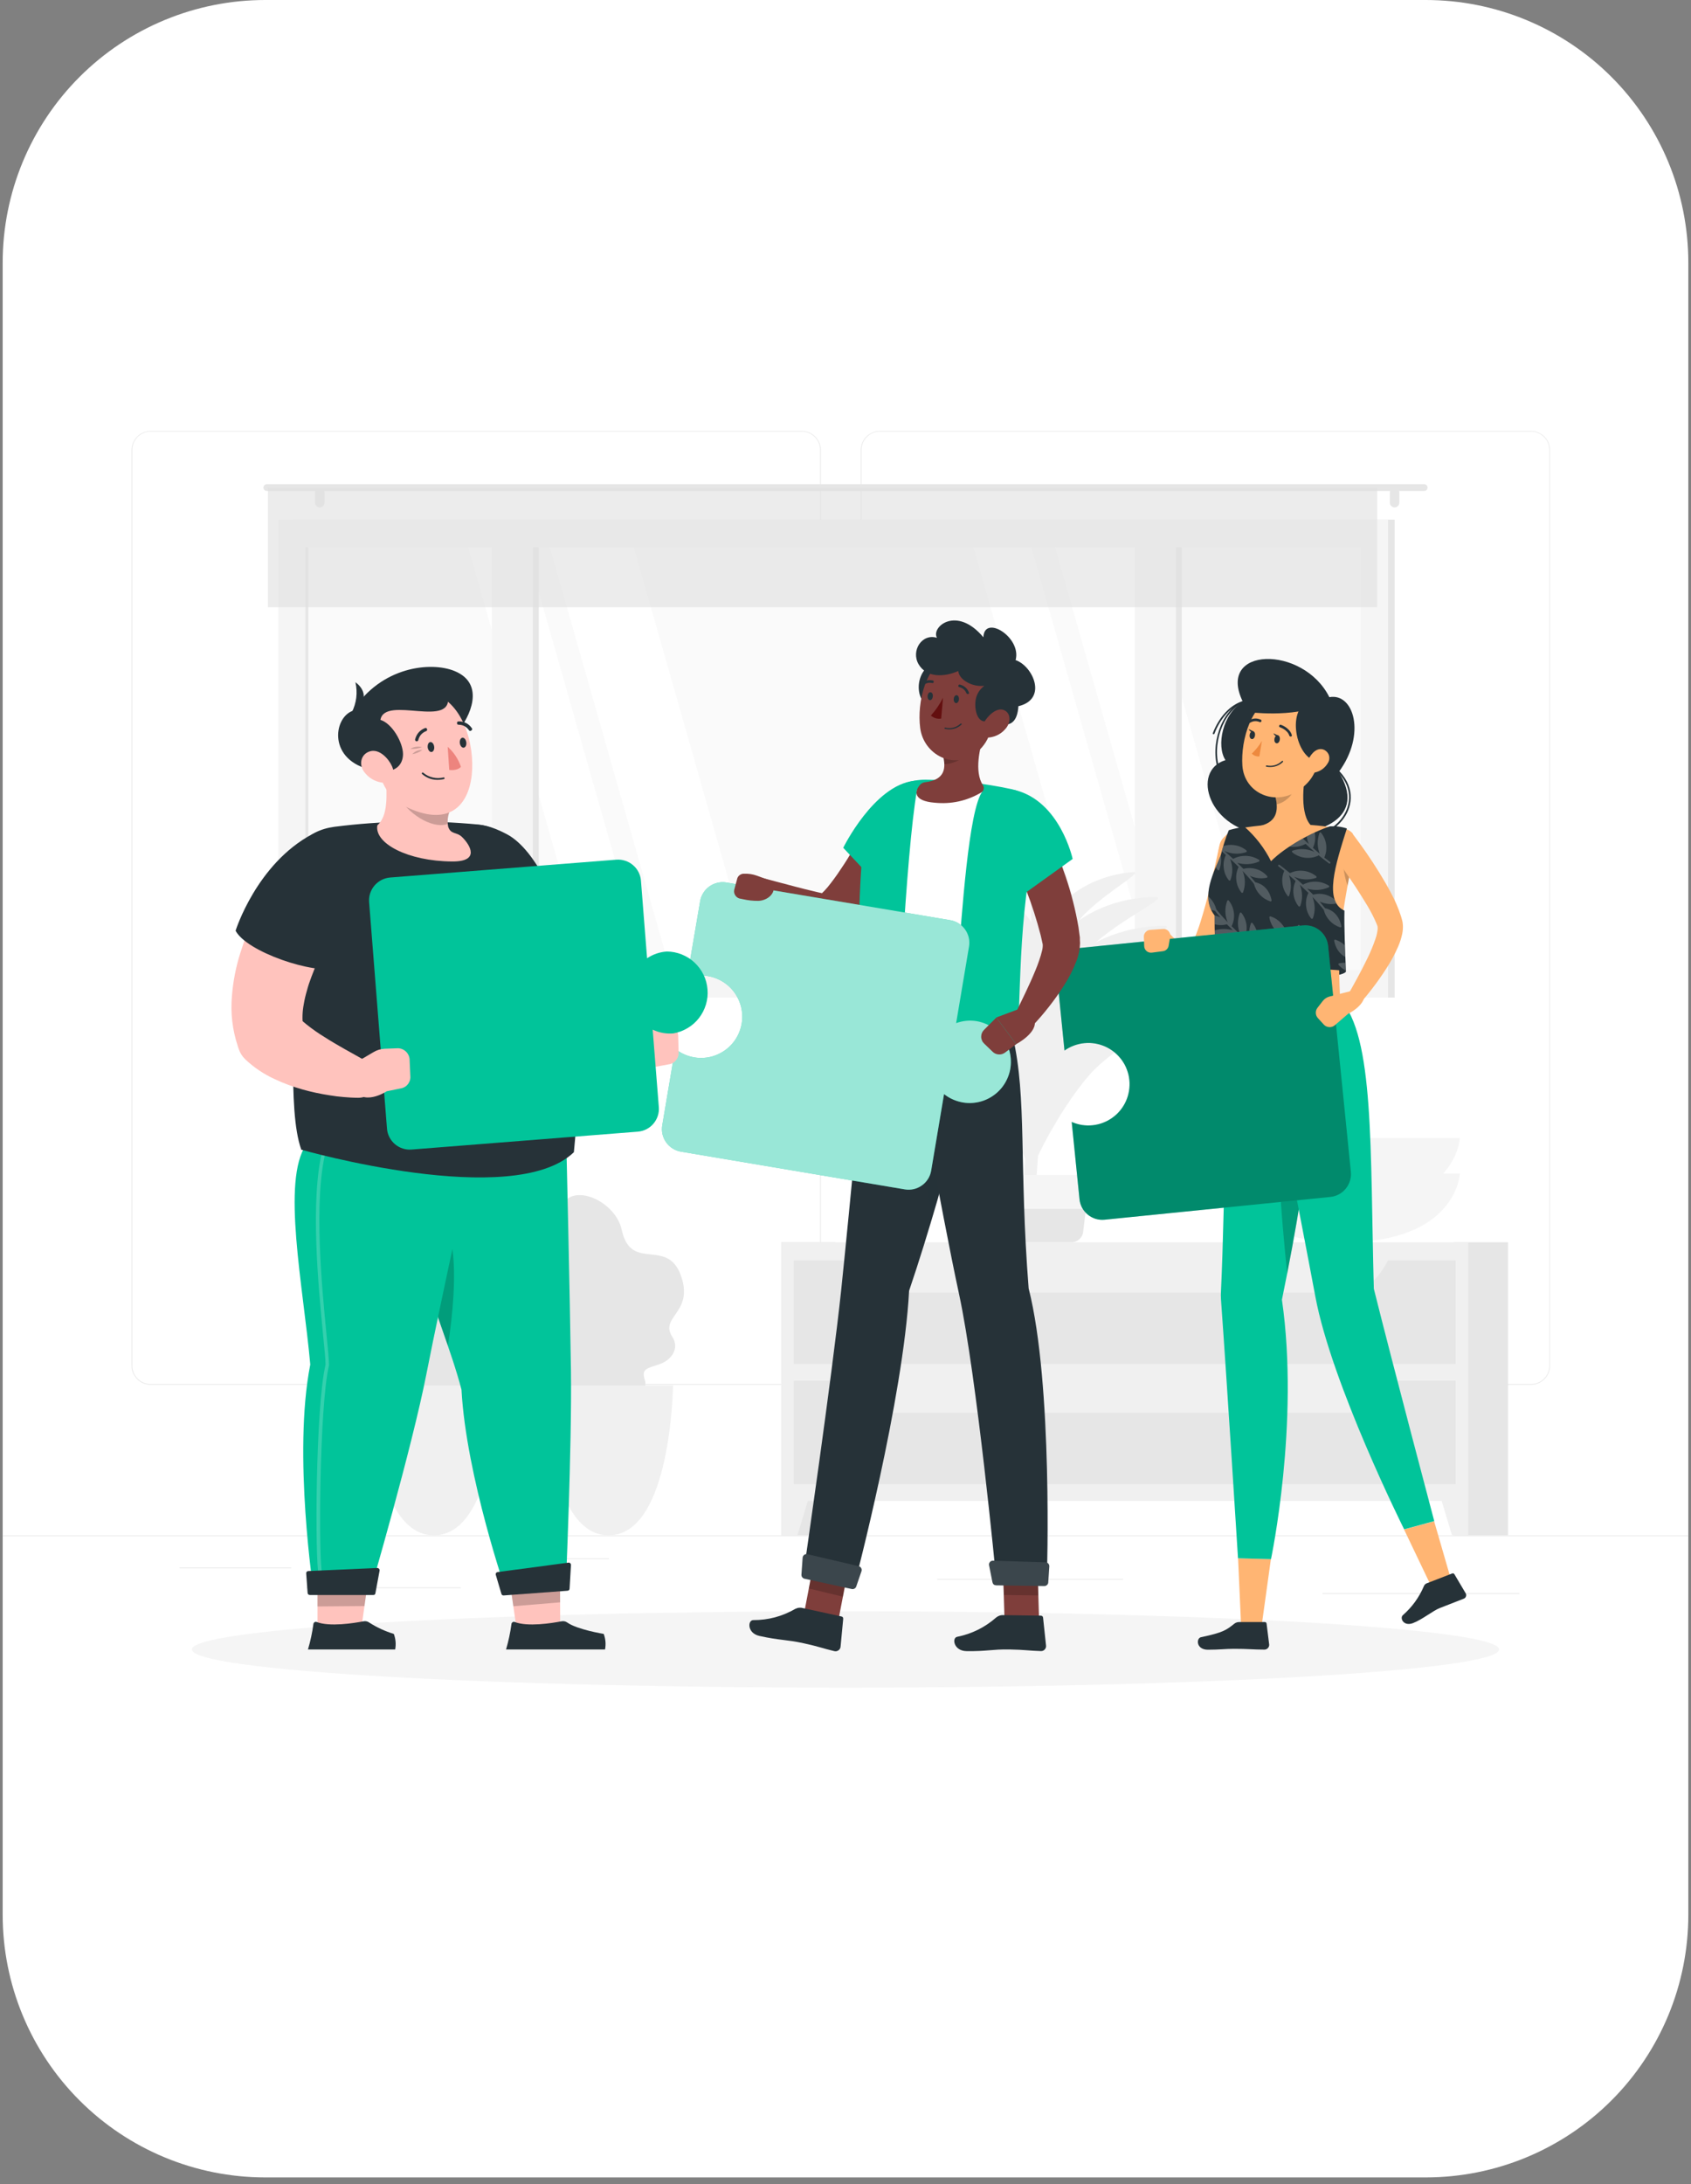 <svg xmlns="http://www.w3.org/2000/svg" xmlns:xlink="http://www.w3.org/1999/xlink" width="244" viewBox="0 0 183 236.25" height="315" preserveAspectRatio="xMidYMid meet"><rect x="0" y="0" width="183" height="236.25" fill="#808080" stroke="none"/><defs><filter x="0%" y="0%" width="100%" height="100%" id="aa66a871d7"></filter><clipPath id="0af4ba7684"><path d="M 0.289 0 L 182.711 0 L 182.711 235.504 L 0.289 235.504 Z M 0.289 0 " clip-rule="nonzero"></path></clipPath><clipPath id="a6a0e5a2d8"><path d="M 28.699 0 L 154.301 0 C 161.836 0 169.062 2.992 174.391 8.32 C 179.719 13.648 182.711 20.875 182.711 28.41 L 182.711 207.094 C 182.711 214.629 179.719 221.852 174.391 227.18 C 169.062 232.508 161.836 235.504 154.301 235.504 L 28.699 235.504 C 21.164 235.504 13.938 232.508 8.609 227.18 C 3.281 221.852 0.289 214.629 0.289 207.094 L 0.289 28.41 C 0.289 20.875 3.281 13.648 8.609 8.32 C 13.938 2.992 21.164 0 28.699 0 Z M 28.699 0 " clip-rule="nonzero"></path></clipPath><clipPath id="7136f1d893"><path d="M 0.289 166 L 182.711 166 L 182.711 167 L 0.289 167 Z M 0.289 166 " clip-rule="nonzero"></path></clipPath><clipPath id="48708c61d6"><path d="M 130.539 89.293 L 145.863 89.293 L 145.863 105.348 L 130.539 105.348 Z M 130.539 89.293 " clip-rule="nonzero"></path></clipPath><clipPath id="b792bf7dd7"><path d="M 132.109 92.496 C 132.336 91.574 132.625 90.676 132.98 89.793 C 133.539 89.625 134.109 89.504 134.691 89.43 C 135.879 90.484 136.836 91.723 137.551 93.145 C 139.117 91.559 142.109 89.957 143.934 89.375 C 144.559 89.336 145.164 89.41 145.758 89.605 C 144.516 93.531 143.246 97.477 145.496 98.492 C 145.457 100.355 145.562 102.668 145.656 105.008 C 143.531 104.773 135.094 104.367 131.668 105.121 C 131.492 102.75 131.434 100.742 131.441 99.008 C 129.848 96.977 131.445 94.211 132.109 92.496 Z M 132.109 92.496 " clip-rule="nonzero"></path></clipPath><mask id="969a0abc44"><g filter="url(#aa66a871d7)"><rect x="-18.3" width="219.6" fill="#000000" y="-23.625" height="283.5" fill-opacity="0.2"></rect></g></mask><clipPath id="0ecb871294"><path d="M 0.539 7 L 7 7 L 7 15 L 0.539 15 Z M 0.539 7 " clip-rule="nonzero"></path></clipPath><clipPath id="8324c6c351"><path d="M 2.109 3.496 C 2.336 2.574 2.625 1.676 2.98 0.793 C 3.539 0.625 4.109 0.504 4.691 0.43 C 5.879 1.484 6.836 2.723 7.551 4.145 C 9.117 2.559 12.109 0.957 13.934 0.375 C 14.559 0.336 15.164 0.41 15.758 0.605 C 14.516 4.531 13.246 8.477 15.496 9.492 C 15.457 11.355 15.562 13.668 15.656 16.008 C 13.531 15.773 5.094 15.367 1.668 16.121 C 1.492 13.75 1.434 11.742 1.441 10.008 C -0.152 7.977 1.445 5.211 2.109 3.496 Z M 2.109 3.496 " clip-rule="nonzero"></path></clipPath><clipPath id="aa12bce938"><path d="M 0.539 1 L 8 1 L 8 9 L 0.539 9 Z M 0.539 1 " clip-rule="nonzero"></path></clipPath><clipPath id="0e55154304"><path d="M 2.109 3.496 C 2.336 2.574 2.625 1.676 2.98 0.793 C 3.539 0.625 4.109 0.504 4.691 0.43 C 5.879 1.484 6.836 2.723 7.551 4.145 C 9.117 2.559 12.109 0.957 13.934 0.375 C 14.559 0.336 15.164 0.41 15.758 0.605 C 14.516 4.531 13.246 8.477 15.496 9.492 C 15.457 11.355 15.562 13.668 15.656 16.008 C 13.531 15.773 5.094 15.367 1.668 16.121 C 1.492 13.75 1.434 11.742 1.441 10.008 C -0.152 7.977 1.445 5.211 2.109 3.496 Z M 2.109 3.496 " clip-rule="nonzero"></path></clipPath><clipPath id="f7ddc48a09"><path d="M 7 10 L 15 10 L 15 16.266 L 7 16.266 Z M 7 10 " clip-rule="nonzero"></path></clipPath><clipPath id="0efd21afdc"><path d="M 2.109 3.496 C 2.336 2.574 2.625 1.676 2.98 0.793 C 3.539 0.625 4.109 0.504 4.691 0.43 C 5.879 1.484 6.836 2.723 7.551 4.145 C 9.117 2.559 12.109 0.957 13.934 0.375 C 14.559 0.336 15.164 0.41 15.758 0.605 C 14.516 4.531 13.246 8.477 15.496 9.492 C 15.457 11.355 15.562 13.668 15.656 16.008 C 13.531 15.773 5.094 15.367 1.668 16.121 C 1.492 13.75 1.434 11.742 1.441 10.008 C -0.152 7.977 1.445 5.211 2.109 3.496 Z M 2.109 3.496 " clip-rule="nonzero"></path></clipPath><clipPath id="7d3bf656e8"><path d="M 14 12 L 15.863 12 L 15.863 16.266 L 14 16.266 Z M 14 12 " clip-rule="nonzero"></path></clipPath><clipPath id="7cc76f7ddb"><path d="M 2.109 3.496 C 2.336 2.574 2.625 1.676 2.98 0.793 C 3.539 0.625 4.109 0.504 4.691 0.43 C 5.879 1.484 6.836 2.723 7.551 4.145 C 9.117 2.559 12.109 0.957 13.934 0.375 C 14.559 0.336 15.164 0.41 15.758 0.605 C 14.516 4.531 13.246 8.477 15.496 9.492 C 15.457 11.355 15.562 13.668 15.656 16.008 C 13.531 15.773 5.094 15.367 1.668 16.121 C 1.492 13.75 1.434 11.742 1.441 10.008 C -0.152 7.977 1.445 5.211 2.109 3.496 Z M 2.109 3.496 " clip-rule="nonzero"></path></clipPath><clipPath id="63d549be4c"><path d="M 0.539 13 L 6 13 L 6 16.266 L 0.539 16.266 Z M 0.539 13 " clip-rule="nonzero"></path></clipPath><clipPath id="2f283052a3"><path d="M 2.109 3.496 C 2.336 2.574 2.625 1.676 2.98 0.793 C 3.539 0.625 4.109 0.504 4.691 0.43 C 5.879 1.484 6.836 2.723 7.551 4.145 C 9.117 2.559 12.109 0.957 13.934 0.375 C 14.559 0.336 15.164 0.41 15.758 0.605 C 14.516 4.531 13.246 8.477 15.496 9.492 C 15.457 11.355 15.562 13.668 15.656 16.008 C 13.531 15.773 5.094 15.367 1.668 16.121 C 1.492 13.75 1.434 11.742 1.441 10.008 C -0.152 7.977 1.445 5.211 2.109 3.496 Z M 2.109 3.496 " clip-rule="nonzero"></path></clipPath><clipPath id="6072b8d9a0"><path d="M 7 0.293 L 14 0.293 L 14 5 L 7 5 Z M 7 0.293 " clip-rule="nonzero"></path></clipPath><clipPath id="9cdd4de3d5"><path d="M 2.109 3.496 C 2.336 2.574 2.625 1.676 2.98 0.793 C 3.539 0.625 4.109 0.504 4.691 0.43 C 5.879 1.484 6.836 2.723 7.551 4.145 C 9.117 2.559 12.109 0.957 13.934 0.375 C 14.559 0.336 15.164 0.41 15.758 0.605 C 14.516 4.531 13.246 8.477 15.496 9.492 C 15.457 11.355 15.562 13.668 15.656 16.008 C 13.531 15.773 5.094 15.367 1.668 16.121 C 1.492 13.75 1.434 11.742 1.441 10.008 C -0.152 7.977 1.445 5.211 2.109 3.496 Z M 2.109 3.496 " clip-rule="nonzero"></path></clipPath><clipPath id="6eecb3eaaa"><path d="M 8 4 L 15.863 4 L 15.863 12 L 8 12 Z M 8 4 " clip-rule="nonzero"></path></clipPath><clipPath id="28c44009dd"><path d="M 2.109 3.496 C 2.336 2.574 2.625 1.676 2.98 0.793 C 3.539 0.625 4.109 0.504 4.691 0.43 C 5.879 1.484 6.836 2.723 7.551 4.145 C 9.117 2.559 12.109 0.957 13.934 0.375 C 14.559 0.336 15.164 0.41 15.758 0.605 C 14.516 4.531 13.246 8.477 15.496 9.492 C 15.457 11.355 15.562 13.668 15.656 16.008 C 13.531 15.773 5.094 15.367 1.668 16.121 C 1.492 13.75 1.434 11.742 1.441 10.008 C -0.152 7.977 1.445 5.211 2.109 3.496 Z M 2.109 3.496 " clip-rule="nonzero"></path></clipPath><clipPath id="685ee60258"><rect x="0" width="16" y="0" height="17"></rect></clipPath></defs><g clip-path="url(#0af4ba7684)"><g clip-path="url(#a6a0e5a2d8)"><path fill="#ffffff" d="M 0.289 0 L 182.711 0 L 182.711 235.504 L 0.289 235.504 Z M 0.289 0 " fill-opacity="1" fill-rule="nonzero"></path></g></g><g clip-path="url(#7136f1d893)"><path fill="#ebebeb" d="M 0.289 166.055 L 182.711 166.055 L 182.711 166.148 L 0.289 166.148 Z M 0.289 166.055 " fill-opacity="1" fill-rule="nonzero"></path></g><path fill="#ebebeb" d="M 19.43 169.531 L 31.512 169.531 L 31.512 169.621 L 19.43 169.621 Z M 19.43 169.531 " fill-opacity="1" fill-rule="nonzero"></path><path fill="#ebebeb" d="M 56.27 168.539 L 65.898 168.539 L 65.898 168.633 L 56.27 168.633 Z M 56.27 168.539 " fill-opacity="1" fill-rule="nonzero"></path><path fill="#ebebeb" d="M 33.113 171.684 L 49.867 171.684 L 49.867 171.773 L 33.113 171.773 Z M 33.113 171.684 " fill-opacity="1" fill-rule="nonzero"></path><path fill="#ebebeb" d="M 156.551 172.305 L 164.434 172.305 L 164.434 172.398 L 156.551 172.398 Z M 156.551 172.305 " fill-opacity="1" fill-rule="nonzero"></path><path fill="#ebebeb" d="M 143.113 172.305 L 154.777 172.305 L 154.777 172.398 L 143.113 172.398 Z M 143.113 172.305 " fill-opacity="1" fill-rule="nonzero"></path><path fill="#ebebeb" d="M 101.426 170.766 L 121.539 170.766 L 121.539 170.859 L 101.426 170.859 Z M 101.426 170.766 " fill-opacity="1" fill-rule="nonzero"></path><path fill="#ebebeb" d="M 86.758 149.785 L 16.309 149.785 C 16.035 149.785 15.77 149.73 15.512 149.625 C 15.258 149.52 15.035 149.367 14.84 149.172 C 14.645 148.977 14.492 148.754 14.387 148.496 C 14.281 148.242 14.23 147.977 14.23 147.699 L 14.23 48.672 C 14.234 48.398 14.285 48.133 14.395 47.883 C 14.5 47.629 14.652 47.406 14.844 47.211 C 15.039 47.02 15.266 46.871 15.52 46.766 C 15.77 46.66 16.035 46.609 16.309 46.605 L 86.758 46.605 C 87.035 46.605 87.301 46.66 87.555 46.766 C 87.809 46.871 88.035 47.023 88.23 47.219 C 88.426 47.414 88.574 47.637 88.684 47.895 C 88.789 48.148 88.84 48.414 88.84 48.691 L 88.84 147.699 C 88.84 147.977 88.789 148.242 88.684 148.5 C 88.574 148.754 88.426 148.98 88.23 149.176 C 88.035 149.371 87.809 149.52 87.555 149.625 C 87.301 149.73 87.035 149.785 86.758 149.785 Z M 16.309 46.68 C 16.047 46.68 15.793 46.73 15.547 46.832 C 15.305 46.934 15.09 47.078 14.902 47.266 C 14.719 47.453 14.574 47.668 14.473 47.91 C 14.371 48.156 14.32 48.406 14.32 48.672 L 14.32 147.699 C 14.32 147.965 14.371 148.219 14.473 148.461 C 14.574 148.707 14.719 148.922 14.902 149.109 C 15.09 149.297 15.305 149.438 15.547 149.539 C 15.793 149.641 16.047 149.691 16.309 149.691 L 86.758 149.691 C 87.02 149.691 87.273 149.641 87.52 149.539 C 87.762 149.438 87.977 149.297 88.164 149.109 C 88.352 148.922 88.496 148.707 88.598 148.461 C 88.699 148.219 88.75 147.965 88.75 147.699 L 88.75 48.672 C 88.75 48.406 88.699 48.152 88.598 47.91 C 88.496 47.668 88.352 47.453 88.164 47.266 C 87.977 47.078 87.762 46.934 87.52 46.832 C 87.273 46.73 87.02 46.68 86.758 46.68 Z M 16.309 46.68 " fill-opacity="1" fill-rule="nonzero"></path><path fill="#ebebeb" d="M 165.676 149.785 L 95.227 149.785 C 94.949 149.785 94.684 149.73 94.43 149.625 C 94.172 149.52 93.949 149.367 93.754 149.172 C 93.559 148.977 93.406 148.754 93.301 148.496 C 93.195 148.242 93.141 147.977 93.141 147.699 L 93.141 48.672 C 93.145 48.398 93.199 48.133 93.305 47.883 C 93.414 47.629 93.562 47.406 93.758 47.211 C 93.953 47.02 94.18 46.871 94.434 46.766 C 94.688 46.66 94.949 46.609 95.227 46.605 L 165.676 46.605 C 165.949 46.609 166.215 46.66 166.465 46.766 C 166.719 46.871 166.945 47.02 167.137 47.215 C 167.332 47.406 167.484 47.629 167.59 47.883 C 167.695 48.133 167.75 48.398 167.75 48.672 L 167.75 147.699 C 167.75 147.977 167.699 148.242 167.594 148.496 C 167.488 148.75 167.34 148.977 167.145 149.172 C 166.949 149.367 166.727 149.516 166.473 149.625 C 166.215 149.73 165.953 149.785 165.676 149.785 Z M 95.227 46.68 C 94.961 46.68 94.707 46.73 94.465 46.832 C 94.219 46.934 94.004 47.078 93.816 47.266 C 93.629 47.453 93.488 47.668 93.387 47.91 C 93.285 48.152 93.234 48.406 93.234 48.672 L 93.234 147.699 C 93.234 147.965 93.285 148.219 93.387 148.461 C 93.488 148.707 93.629 148.922 93.816 149.109 C 94.004 149.297 94.219 149.438 94.465 149.539 C 94.707 149.641 94.961 149.691 95.227 149.691 L 165.676 149.691 C 165.941 149.691 166.195 149.641 166.438 149.539 C 166.68 149.438 166.898 149.297 167.082 149.109 C 167.27 148.922 167.414 148.707 167.516 148.461 C 167.617 148.219 167.668 147.965 167.668 147.699 L 167.668 48.672 C 167.668 48.406 167.617 48.152 167.516 47.91 C 167.414 47.668 167.27 47.453 167.082 47.266 C 166.898 47.078 166.68 46.934 166.438 46.832 C 166.195 46.73 165.941 46.68 165.676 46.68 Z M 95.227 46.68 " fill-opacity="1" fill-rule="nonzero"></path><path fill="#e6e6e6" d="M 150.926 107.898 L 31.754 107.898 L 31.754 56.203 L 150.926 56.203 Z M 150.926 107.898 " fill-opacity="1" fill-rule="nonzero"></path><path fill="#f5f5f5" d="M 150.211 107.898 L 30.113 107.898 L 30.113 56.203 L 150.211 56.203 Z M 150.211 107.898 " fill-opacity="1" fill-rule="nonzero"></path><path fill="#fafafa" d="M 147.262 59.184 L 147.262 104.918 L 33.055 104.918 L 33.055 59.184 Z M 147.262 59.184 " fill-opacity="1" fill-rule="nonzero"></path><path fill="#ffffff" d="M 81.617 104.918 L 68.59 59.188 L 59.504 59.188 L 72.527 104.918 Z M 81.617 104.918 " fill-opacity="1" fill-rule="nonzero"></path><path fill="#ffffff" d="M 69.949 104.918 L 56.926 59.188 L 50.668 59.188 L 63.691 104.918 Z M 69.949 104.918 " fill-opacity="1" fill-rule="nonzero"></path><path fill="#ffffff" d="M 136.297 104.918 L 123.273 59.188 L 114.184 59.188 L 127.207 104.918 Z M 136.297 104.918 " fill-opacity="1" fill-rule="nonzero"></path><path fill="#ffffff" d="M 124.633 104.918 L 111.605 59.188 L 105.348 59.188 L 118.371 104.918 Z M 124.633 104.918 " fill-opacity="1" fill-rule="nonzero"></path><path fill="#e6e6e6" d="M 58.305 59.184 L 58.305 104.918 L 54.785 104.918 L 54.785 59.184 Z M 58.305 59.184 " fill-opacity="1" fill-rule="nonzero"></path><path fill="#e6e6e6" d="M 127.891 59.188 L 127.891 104.918 L 124.371 104.918 L 124.371 59.188 Z M 127.891 59.188 " fill-opacity="1" fill-rule="nonzero"></path><path fill="#f5f5f5" d="M 57.668 56.969 L 57.668 106.809 L 53.223 106.809 L 53.223 56.969 Z M 57.668 56.969 " fill-opacity="1" fill-rule="nonzero"></path><path fill="#f5f5f5" d="M 127.258 56.969 L 127.258 106.809 L 122.812 106.809 L 122.812 56.969 Z M 127.258 56.969 " fill-opacity="1" fill-rule="nonzero"></path><path fill="#e6e6e6" d="M 33.371 59.188 L 33.371 104.918 L 33.055 104.918 L 33.055 59.188 Z M 33.371 59.188 " fill-opacity="1" fill-rule="nonzero"></path><path fill="#e6e6e6" d="M 28.871 52.371 L 154.129 52.371 C 154.23 52.371 154.316 52.406 154.387 52.477 C 154.457 52.551 154.492 52.637 154.492 52.738 C 154.492 52.836 154.457 52.922 154.387 52.996 C 154.316 53.066 154.23 53.102 154.129 53.102 L 28.871 53.102 C 28.77 53.102 28.684 53.066 28.613 52.996 C 28.543 52.922 28.508 52.836 28.508 52.738 C 28.508 52.637 28.543 52.551 28.613 52.477 C 28.684 52.406 28.77 52.371 28.871 52.371 Z M 28.871 52.371 " fill-opacity="1" fill-rule="nonzero"></path><path fill="#e6e6e6" d="M 150.922 54.879 C 151.062 54.879 151.184 54.828 151.285 54.73 C 151.383 54.629 151.434 54.508 151.438 54.367 L 151.438 53.273 C 151.438 53.129 151.387 53.008 151.285 52.91 C 151.184 52.809 151.062 52.758 150.922 52.758 C 150.781 52.758 150.66 52.809 150.559 52.91 C 150.461 53.012 150.41 53.133 150.41 53.273 L 150.41 54.367 C 150.41 54.508 150.461 54.629 150.562 54.727 C 150.66 54.828 150.781 54.879 150.922 54.879 Z M 150.922 54.879 " fill-opacity="1" fill-rule="nonzero"></path><path fill="#e6e6e6" d="M 34.602 54.879 C 34.746 54.879 34.863 54.828 34.965 54.73 C 35.066 54.629 35.117 54.508 35.117 54.367 L 35.117 53.273 C 35.117 53.129 35.066 53.008 34.965 52.91 C 34.867 52.809 34.746 52.758 34.602 52.758 C 34.461 52.758 34.34 52.809 34.242 52.91 C 34.141 53.012 34.094 53.133 34.094 53.273 L 34.094 54.367 C 34.094 54.508 34.141 54.629 34.242 54.727 C 34.34 54.828 34.461 54.879 34.602 54.879 Z M 34.602 54.879 " fill-opacity="1" fill-rule="nonzero"></path><path fill="#e0e0e0" d="M 149.039 65.68 L 28.992 65.68 L 28.992 52.75 L 149.039 52.75 Z M 149.039 65.68 " fill-opacity="0.6" fill-rule="nonzero"></path><path fill="#e6e6e6" d="M 71.348 147.559 C 72.641 147.121 73.578 145.875 72.758 144.594 C 71.398 142.477 74.801 142.039 73.852 138.488 C 72.508 133.492 68.32 137.82 67.285 133.016 C 66.531 129.523 60.668 127.238 60.438 131.836 C 60.188 136.867 57.664 133.578 57.102 139.176 C 56.715 143.043 62.211 143.605 60.578 144.816 C 59.379 145.699 58.668 147.238 60.344 148.293 C 62.625 149.727 60.469 150.848 62.023 151.844 C 63.578 152.844 63.828 151.25 66.234 152.027 C 68.387 152.723 70.211 150.594 69.785 149.262 C 69.371 148.031 70.047 148 71.348 147.559 Z M 71.348 147.559 " fill-opacity="1" fill-rule="nonzero"></path><path fill="#f0f0f0" d="M 58.902 149.855 C 58.902 149.855 59.078 166.055 65.867 166.055 C 72.656 166.055 72.832 149.855 72.832 149.855 Z M 58.902 149.855 " fill-opacity="1" fill-rule="nonzero"></path><path fill="#e6e6e6" d="M 52.441 147.559 C 53.73 147.121 54.672 145.875 53.848 144.594 C 52.488 142.477 55.895 142.039 54.941 138.488 C 53.594 133.492 49.41 137.82 48.375 133.016 C 47.621 129.523 41.758 127.238 41.527 131.836 C 41.277 136.867 38.754 133.578 38.191 139.176 C 37.805 143.043 43.301 143.605 41.668 144.816 C 40.469 145.699 39.758 147.238 41.438 148.293 C 43.715 149.727 41.562 150.848 43.113 151.844 C 44.664 152.844 44.918 151.25 47.324 152.027 C 49.48 152.723 51.305 150.594 50.875 149.262 C 50.461 148.031 51.137 148 52.441 147.559 Z M 52.441 147.559 " fill-opacity="1" fill-rule="nonzero"></path><path fill="#f0f0f0" d="M 39.992 149.855 C 39.992 149.855 40.172 166.055 46.957 166.055 C 53.742 166.055 53.922 149.855 53.922 149.855 Z M 39.992 149.855 " fill-opacity="1" fill-rule="nonzero"></path><path fill="#f0f0f0" d="M 111.805 131.938 C 112.781 121.113 113.465 103.539 112.934 97.664 C 112.918 97.453 112.824 97.281 112.66 97.152 C 112.426 96.965 112.176 96.945 111.914 97.09 C 111.648 97.238 111.535 97.461 111.566 97.758 C 111.66 100.676 111.766 107.949 111.203 120.504 C 110.914 126.754 110.496 131.035 110.781 131.938 Z M 111.805 131.938 " fill-opacity="1" fill-rule="nonzero"></path><path fill="#f0f0f0" d="M 114.816 109.52 C 117.16 106.602 121.938 104.5 126.809 104.512 C 128.723 104.512 120.988 107.922 117.777 111.684 C 115.281 114.602 112.465 119.52 111.508 122.246 C 112.125 116.508 112.477 112.453 114.816 109.52 Z M 114.816 109.52 " fill-opacity="1" fill-rule="nonzero"></path><path fill="#f0f0f0" d="M 109.926 109.492 C 107.613 106.266 102.262 103.785 96.48 103.504 C 94.207 103.395 102.852 107.441 106.07 111.59 C 108.578 114.812 111.148 120.152 111.852 123.078 C 112.023 117.023 112.242 112.715 109.926 109.492 Z M 109.926 109.492 " fill-opacity="1" fill-rule="nonzero"></path><path fill="#f0f0f0" d="M 114.816 114.23 C 117.16 111.312 121.938 109.211 126.809 109.223 C 128.723 109.223 120.988 112.633 117.777 116.395 C 115.281 119.312 112.465 124.23 111.508 126.973 C 112.125 121.219 112.477 117.164 114.816 114.23 Z M 114.816 114.23 " fill-opacity="1" fill-rule="nonzero"></path><path fill="#f0f0f0" d="M 109.926 114.469 C 107.613 111.242 102.262 108.762 96.48 108.48 C 94.207 108.371 102.852 112.418 106.07 116.566 C 108.578 119.789 111.148 125.129 111.852 128.055 C 112.023 121.977 112.242 117.688 109.926 114.469 Z M 109.926 114.469 " fill-opacity="1" fill-rule="nonzero"></path><path fill="#f0f0f0" d="M 114.398 98.441 C 115.93 96.25 119.211 94.559 122.637 94.328 C 123.98 94.238 118.676 97.012 116.562 99.801 C 114.914 101.988 113.125 105.574 112.547 107.539 C 112.77 103.484 112.863 100.605 114.398 98.441 Z M 114.398 98.441 " fill-opacity="1" fill-rule="nonzero"></path><path fill="#f0f0f0" d="M 111.348 99.359 C 109.715 97.086 105.949 95.348 101.863 95.141 C 100.262 95.066 106.348 97.918 108.621 100.84 C 110.387 103.109 112.199 106.875 112.695 108.938 C 112.824 104.656 112.98 101.633 111.348 99.359 Z M 111.348 99.359 " fill-opacity="1" fill-rule="nonzero"></path><path fill="#f0f0f0" d="M 114.922 101.27 C 116.902 98.781 120.949 97.016 125.078 97.023 C 126.695 97.023 120.152 99.914 117.414 103.098 C 115.297 105.574 112.918 109.734 112.102 112.047 C 112.66 107.172 112.941 103.75 114.922 101.27 Z M 114.922 101.27 " fill-opacity="1" fill-rule="nonzero"></path><path fill="#f0f0f0" d="M 110.898 102.59 C 108.938 99.875 104.406 97.758 99.527 97.52 C 97.605 97.426 104.918 100.855 107.648 104.363 C 109.742 107.094 111.93 111.613 112.531 114.102 C 112.66 108.953 112.859 105.32 110.898 102.59 Z M 110.898 102.59 " fill-opacity="1" fill-rule="nonzero"></path><path fill="#f0f0f0" d="M 115.055 104.711 C 117.191 102.035 121.559 100.125 126 100.137 C 127.746 100.137 120.688 103.254 117.75 106.703 C 115.469 109.375 112.898 113.863 112.023 116.355 C 112.594 111.098 112.918 107.391 115.055 104.711 Z M 115.055 104.711 " fill-opacity="1" fill-rule="nonzero"></path><path fill="#f0f0f0" d="M 110.59 106.18 C 108.398 103.148 103.387 100.816 97.945 100.551 C 95.812 100.445 103.934 104.254 106.965 108.152 C 109.324 111.184 111.738 116.203 112.402 118.957 C 112.559 113.242 112.766 109.215 110.59 106.18 Z M 110.59 106.18 " fill-opacity="1" fill-rule="nonzero"></path><path fill="#e6e6e6" d="M 105.223 130.109 L 105.586 133.148 C 105.598 133.312 105.637 133.469 105.707 133.617 C 105.773 133.766 105.871 133.898 105.988 134.012 C 106.109 134.125 106.246 134.211 106.398 134.27 C 106.551 134.332 106.711 134.363 106.875 134.363 L 115.945 134.363 C 116.109 134.363 116.27 134.332 116.422 134.27 C 116.574 134.211 116.711 134.125 116.828 134.012 C 116.949 133.898 117.043 133.766 117.113 133.617 C 117.184 133.469 117.223 133.312 117.23 133.148 L 117.598 130.109 C 117.605 129.93 117.582 129.758 117.52 129.594 C 117.461 129.426 117.367 129.277 117.246 129.148 C 117.125 129.02 116.984 128.922 116.82 128.852 C 116.656 128.781 116.488 128.746 116.309 128.746 L 106.508 128.746 C 106.332 128.746 106.164 128.781 106 128.852 C 105.836 128.922 105.695 129.02 105.57 129.148 C 105.449 129.277 105.359 129.426 105.297 129.594 C 105.238 129.758 105.211 129.93 105.223 130.109 Z M 105.223 130.109 " fill-opacity="1" fill-rule="nonzero"></path><path fill="#f5f5f5" d="M 104.684 130.75 L 118.133 130.75 C 118.23 130.75 118.316 130.719 118.391 130.652 C 118.465 130.586 118.508 130.504 118.52 130.406 L 118.84 127.512 C 118.852 127.395 118.82 127.297 118.742 127.211 C 118.668 127.125 118.57 127.082 118.453 127.082 L 104.359 127.082 C 104.246 127.082 104.148 127.125 104.07 127.211 C 103.996 127.297 103.961 127.395 103.973 127.512 L 104.297 130.406 C 104.309 130.504 104.352 130.586 104.422 130.652 C 104.496 130.719 104.582 130.75 104.684 130.75 Z M 104.684 130.75 " fill-opacity="1" fill-rule="nonzero"></path><path fill="#e6e6e6" d="M 90.391 166.055 L 84.547 166.055 L 84.547 134.363 L 90.391 134.363 Z M 90.391 166.055 " fill-opacity="1" fill-rule="nonzero"></path><path fill="#f0f0f0" d="M 86.297 166.055 L 84.547 166.055 L 84.547 159.988 L 88.133 159.988 Z M 86.297 166.055 " fill-opacity="1" fill-rule="nonzero"></path><path fill="#e6e6e6" d="M 163.203 166.055 L 157.359 166.055 L 157.359 134.363 L 163.203 134.363 Z M 163.203 166.055 " fill-opacity="1" fill-rule="nonzero"></path><path fill="#f0f0f0" d="M 158.891 162.336 L 84.547 162.336 L 84.547 134.363 L 158.891 134.363 Z M 158.891 162.336 " fill-opacity="1" fill-rule="nonzero"></path><path fill="#f0f0f0" d="M 157.137 166.055 L 158.887 166.055 L 158.887 159.988 L 155.301 159.988 Z M 157.137 166.055 " fill-opacity="1" fill-rule="nonzero"></path><path fill="#e6e6e6" d="M 157.527 147.527 L 85.902 147.527 L 85.902 136.332 L 157.527 136.332 Z M 157.527 147.527 " fill-opacity="1" fill-rule="nonzero"></path><path fill="#f0f0f0" d="M 96.398 139.809 L 145.863 139.809 C 147.57 139.809 149.203 138.426 150.383 135.988 L 91.883 135.988 C 93.059 138.426 94.691 139.809 96.398 139.809 Z M 96.398 139.809 " fill-opacity="1" fill-rule="nonzero"></path><path fill="#e6e6e6" d="M 157.527 160.523 L 85.902 160.523 L 85.902 149.332 L 157.527 149.332 Z M 157.527 160.523 " fill-opacity="1" fill-rule="nonzero"></path><path fill="#f0f0f0" d="M 96.398 152.809 L 145.863 152.809 C 147.57 152.809 149.203 151.43 150.383 148.992 L 91.883 148.992 C 93.059 151.43 94.691 152.809 96.398 152.809 Z M 96.398 152.809 " fill-opacity="1" fill-rule="nonzero"></path><path fill="#f5f5f5" d="M 157.988 126.934 C 157.988 126.934 157.668 134.363 145.418 134.363 C 133.164 134.363 132.848 126.934 132.848 126.934 Z M 157.988 126.934 " fill-opacity="1" fill-rule="nonzero"></path><path fill="#f5f5f5" d="M 157.988 123.078 C 157.988 123.078 157.668 130.52 145.418 130.52 C 133.164 130.52 132.848 123.094 132.848 123.094 Z M 157.988 123.078 " fill-opacity="1" fill-rule="nonzero"></path><path fill="#f5f5f5" d="M 162.238 178.402 C 162.238 178.539 162.125 178.672 161.898 178.809 C 161.672 178.941 161.332 179.074 160.879 179.207 C 160.43 179.34 159.867 179.473 159.191 179.602 C 158.52 179.73 157.742 179.859 156.855 179.984 C 155.969 180.109 154.977 180.23 153.887 180.348 C 152.793 180.469 151.605 180.586 150.316 180.695 C 149.031 180.809 147.652 180.918 146.184 181.023 C 144.711 181.129 143.16 181.227 141.52 181.324 C 139.883 181.418 138.168 181.508 136.375 181.594 C 134.586 181.68 132.727 181.762 130.801 181.836 C 128.875 181.91 126.891 181.98 124.848 182.043 C 122.805 182.109 120.711 182.168 118.57 182.219 C 116.43 182.27 114.25 182.316 112.035 182.355 C 109.816 182.395 107.574 182.426 105.301 182.453 C 103.027 182.48 100.738 182.5 98.434 182.512 C 96.129 182.527 93.816 182.531 91.5 182.531 C 89.184 182.531 86.871 182.527 84.566 182.512 C 82.262 182.5 79.973 182.48 77.699 182.453 C 75.426 182.426 73.184 182.395 70.965 182.355 C 68.75 182.316 66.57 182.27 64.43 182.219 C 62.289 182.168 60.195 182.109 58.152 182.043 C 56.109 181.98 54.125 181.91 52.199 181.836 C 50.273 181.762 48.414 181.68 46.625 181.594 C 44.832 181.508 43.117 181.418 41.48 181.324 C 39.84 181.227 38.289 181.129 36.816 181.023 C 35.348 180.918 33.969 180.809 32.684 180.695 C 31.395 180.586 30.207 180.469 29.113 180.348 C 28.023 180.23 27.031 180.109 26.145 179.984 C 25.258 179.859 24.48 179.73 23.809 179.602 C 23.133 179.473 22.57 179.34 22.121 179.207 C 21.668 179.074 21.328 178.941 21.102 178.809 C 20.875 178.672 20.762 178.539 20.762 178.402 C 20.762 178.266 20.875 178.133 21.102 177.996 C 21.328 177.863 21.668 177.73 22.121 177.598 C 22.57 177.465 23.133 177.332 23.809 177.203 C 24.48 177.074 25.258 176.945 26.145 176.82 C 27.031 176.695 28.023 176.574 29.113 176.457 C 30.207 176.336 31.395 176.219 32.684 176.109 C 33.969 175.996 35.348 175.887 36.816 175.781 C 38.289 175.68 39.84 175.578 41.48 175.48 C 43.117 175.387 44.832 175.297 46.625 175.211 C 48.414 175.125 50.273 175.043 52.199 174.969 C 54.125 174.895 56.109 174.824 58.152 174.762 C 60.195 174.695 62.289 174.637 64.43 174.586 C 66.57 174.535 68.75 174.488 70.965 174.449 C 73.184 174.41 75.426 174.379 77.699 174.352 C 79.973 174.324 82.262 174.305 84.566 174.293 C 86.871 174.277 89.184 174.273 91.5 174.273 C 93.816 174.273 96.129 174.277 98.434 174.293 C 100.738 174.305 103.027 174.324 105.301 174.352 C 107.574 174.379 109.816 174.41 112.035 174.449 C 114.25 174.488 116.43 174.535 118.57 174.586 C 120.711 174.637 122.805 174.695 124.848 174.762 C 126.891 174.824 128.875 174.895 130.801 174.969 C 132.727 175.043 134.586 175.125 136.375 175.211 C 138.168 175.297 139.883 175.387 141.52 175.48 C 143.16 175.578 144.711 175.68 146.184 175.781 C 147.652 175.887 149.031 175.996 150.316 176.109 C 151.605 176.219 152.793 176.336 153.887 176.457 C 154.977 176.574 155.969 176.695 156.855 176.82 C 157.742 176.945 158.52 177.074 159.191 177.203 C 159.867 177.332 160.43 177.465 160.879 177.598 C 161.332 177.73 161.672 177.863 161.898 177.996 C 162.125 178.133 162.238 178.266 162.238 178.402 Z M 162.238 178.402 " fill-opacity="1" fill-rule="nonzero"></path><path fill="#263238" d="M 134.516 75.93 C 132.324 77.125 131.598 80.672 132.621 82.215 C 128.828 83.355 130.797 89.879 137 90.242 C 143.203 90.605 147.922 88.34 144.875 83.504 C 147.891 79.441 146.504 74.906 143.863 75.406 C 141.027 69.727 131.535 69.895 134.516 75.93 Z M 134.516 75.93 " fill-opacity="1" fill-rule="nonzero"></path><path fill="#263238" d="M 141.117 90.68 C 140.145 90.676 139.238 90.426 138.402 89.922 C 138.332 89.895 138.316 89.848 138.355 89.785 C 138.395 89.719 138.441 89.711 138.5 89.762 C 139.027 90.078 139.594 90.293 140.199 90.402 C 140.805 90.516 141.41 90.52 142.02 90.414 C 142.625 90.309 143.195 90.102 143.727 89.793 C 144.262 89.484 144.723 89.09 145.113 88.613 C 146.109 87.383 146.574 85.406 144.832 83.559 C 144.789 83.512 144.789 83.469 144.836 83.426 C 144.883 83.383 144.926 83.387 144.969 83.43 C 146.77 85.363 146.301 87.445 145.254 88.73 C 144.746 89.348 144.125 89.824 143.402 90.164 C 142.68 90.504 141.918 90.676 141.117 90.68 Z M 141.117 90.68 " fill-opacity="1" fill-rule="nonzero"></path><path fill="#263238" d="M 131.934 83.426 C 131.895 83.426 131.863 83.406 131.852 83.363 C 130.883 80.586 132.18 76.852 134.477 75.832 C 134.527 75.812 134.57 75.828 134.594 75.879 C 134.621 75.934 134.605 75.973 134.547 76 C 132.328 76.984 131.078 80.602 132.023 83.297 C 132.043 83.355 132.023 83.395 131.965 83.414 Z M 131.934 83.426 " fill-opacity="1" fill-rule="nonzero"></path><path fill="#263238" d="M 131.34 79.41 L 131.309 79.41 C 131.254 79.387 131.234 79.348 131.254 79.293 C 131.91 77.555 133.148 76.23 134.484 75.836 C 134.543 75.816 134.582 75.84 134.598 75.898 C 134.617 75.953 134.594 75.992 134.535 76.008 C 133.258 76.375 132.062 77.668 131.426 79.359 C 131.406 79.395 131.379 79.41 131.34 79.41 Z M 131.34 79.41 " fill-opacity="1" fill-rule="nonzero"></path><path fill="#ffb573" d="M 136.449 176.457 L 134.34 176.461 L 133.984 168.539 L 137.535 168.629 Z M 136.449 176.457 " fill-opacity="1" fill-rule="nonzero"></path><path fill="#01c49a" d="M 132.781 108.109 C 132.781 108.109 132.598 130.09 132.133 139.66 C 132.113 139.945 132.113 140.23 132.133 140.512 C 132.824 150.105 133.977 168.539 133.977 168.539 L 137.547 168.633 C 137.547 168.633 140.66 153.91 138.73 140.574 C 141.828 125.492 143.496 112.035 140.691 108.105 Z M 132.781 108.109 " fill-opacity="1" fill-rule="nonzero"></path><path fill="#000000" d="M 138.766 116.84 C 137.672 120.508 138.734 132.309 139.301 137.75 C 140.07 133.82 140.727 130.035 141.215 126.547 Z M 138.766 116.84 " fill-opacity="0.2" fill-rule="nonzero"></path><path fill="#263238" d="M 134.102 175.438 L 136.844 175.438 C 136.984 175.43 137.062 175.5 137.074 175.641 L 137.352 177.883 C 137.355 178.031 137.309 178.156 137.203 178.262 C 137.102 178.363 136.977 178.418 136.832 178.418 C 135.625 178.418 135.047 178.328 133.527 178.332 C 132.59 178.332 132.023 178.43 130.727 178.43 C 129.434 178.43 129.434 177.188 129.977 177.074 C 132.418 176.566 132.73 176.285 133.582 175.613 C 133.734 175.496 133.91 175.438 134.102 175.438 Z M 134.102 175.438 " fill-opacity="1" fill-rule="nonzero"></path><path fill="#ffb573" d="M 135.004 91.93 C 134.867 92.688 134.715 93.391 134.551 94.121 C 134.387 94.852 134.219 95.578 134.027 96.309 C 133.645 97.77 133.246 99.199 132.719 100.645 C 132.457 101.391 132.148 102.121 131.801 102.832 C 131.605 103.227 131.383 103.605 131.133 103.969 C 131.059 104.066 130.992 104.16 130.898 104.27 C 130.809 104.387 130.707 104.492 130.598 104.59 C 130.312 104.859 129.984 105.051 129.613 105.164 C 129.219 105.281 128.824 105.297 128.422 105.211 C 128.109 105.141 127.816 105.02 127.547 104.848 C 127.133 104.582 126.777 104.258 126.473 103.875 C 125.953 103.227 125.547 102.516 125.25 101.738 C 125.184 101.57 125.18 101.398 125.234 101.227 C 125.293 101.051 125.395 100.914 125.547 100.816 C 125.699 100.719 125.867 100.68 126.047 100.699 C 126.227 100.719 126.383 100.793 126.512 100.922 L 126.555 100.969 C 127.008 101.449 127.492 101.891 128.012 102.297 C 128.219 102.453 128.441 102.574 128.68 102.66 C 128.77 102.684 128.832 102.684 128.84 102.66 C 128.844 102.641 128.785 102.625 128.734 102.629 C 128.684 102.633 128.652 102.648 128.668 102.629 C 128.684 102.598 128.703 102.566 128.727 102.539 C 128.762 102.492 128.793 102.445 128.82 102.395 C 128.973 102.145 129.105 101.883 129.223 101.609 C 129.488 100.984 129.719 100.348 129.922 99.699 C 130.336 98.363 130.719 96.973 131.047 95.574 C 131.375 94.18 131.699 92.754 131.988 91.359 C 132.035 91.164 132.113 90.988 132.227 90.828 C 132.344 90.664 132.48 90.531 132.648 90.422 C 132.812 90.316 132.992 90.242 133.188 90.203 C 133.383 90.168 133.578 90.168 133.77 90.207 C 133.965 90.242 134.145 90.316 134.312 90.422 C 134.477 90.531 134.617 90.668 134.73 90.828 C 134.844 90.988 134.922 91.168 134.969 91.359 C 135.012 91.555 135.02 91.746 134.988 91.941 Z M 135.004 91.93 " fill-opacity="1" fill-rule="nonzero"></path><path fill="#263238" d="M 131.688 105.125 C 131.688 106.023 145.676 106.195 145.676 105.012 L 138.527 103.188 L 131.688 105.125 " fill-opacity="1" fill-rule="nonzero"></path><path fill="#ffb573" d="M 134.254 89.578 C 137.973 88.957 141.684 88.992 145.387 89.688 C 145.605 89.723 145.809 89.797 145.992 89.918 C 146.18 90.035 146.336 90.184 146.457 90.367 C 146.582 90.551 146.664 90.75 146.707 90.965 C 146.75 91.184 146.746 91.398 146.695 91.613 C 144.719 100.469 144.832 103.445 145.023 108.109 L 132.785 108.109 C 132.172 100.328 131.848 95.891 131.766 93.367 C 131.703 91.445 132.363 89.859 134.254 89.578 Z M 134.254 89.578 " fill-opacity="1" fill-rule="nonzero"></path><path fill="#000000" d="M 145.352 92.148 C 145.273 93.398 145.434 94.613 145.832 95.797 C 145.988 94.957 146.172 94.051 146.379 93.062 Z M 145.352 92.148 " fill-opacity="0.2" fill-rule="nonzero"></path><path fill="#ffb573" d="M 141.371 83.113 C 141.004 84.883 140.672 88.133 141.914 89.316 C 141.914 89.316 141.43 91.113 138.137 91.113 C 134.516 91.113 136.406 89.316 136.406 89.316 C 138.383 88.84 138.332 87.375 137.988 86 Z M 141.371 83.113 " fill-opacity="1" fill-rule="nonzero"></path><path fill="#000000" d="M 139.992 84.293 L 137.988 86.012 C 138.074 86.332 138.129 86.656 138.16 86.988 C 138.914 86.879 139.949 86.051 140.031 85.258 C 140.078 84.934 140.062 84.613 139.992 84.293 Z M 139.992 84.293 " fill-opacity="0.2" fill-rule="nonzero"></path><path fill="#ffb573" d="M 143.281 80.043 C 142.602 82.926 142.379 84.164 140.652 85.406 C 138.055 87.285 134.652 85.824 134.449 82.793 C 134.266 80.066 135.402 75.801 138.461 75.129 C 138.797 75.055 139.141 75.023 139.484 75.035 C 139.828 75.043 140.164 75.098 140.496 75.195 C 140.828 75.293 141.141 75.43 141.434 75.609 C 141.73 75.785 142 75.996 142.238 76.242 C 142.48 76.488 142.688 76.762 142.859 77.059 C 143.031 77.359 143.164 77.676 143.254 78.008 C 143.344 78.34 143.395 78.676 143.398 79.023 C 143.402 79.367 143.363 79.707 143.281 80.043 Z M 143.281 80.043 " fill-opacity="1" fill-rule="nonzero"></path><path fill="#263238" d="M 142.18 75.699 C 139.121 76.039 140.055 81.738 142.352 82.289 C 145.043 80.973 146.703 75.969 142.18 75.699 Z M 142.18 75.699 " fill-opacity="1" fill-rule="nonzero"></path><path fill="#ffb573" d="M 157.145 171.242 L 155.035 171.883 L 151.949 165.426 L 155.203 164.539 Z M 157.145 171.242 " fill-opacity="1" fill-rule="nonzero"></path><path fill="#263238" d="M 154.426 171.238 L 157.141 170.188 C 157.254 170.141 157.34 170.172 157.402 170.277 L 158.617 172.328 C 158.68 172.438 158.688 172.551 158.645 172.668 C 158.605 172.785 158.523 172.867 158.41 172.91 C 157.457 173.277 156.996 173.461 155.805 173.926 C 155.074 174.211 153.93 175.16 152.914 175.551 C 151.898 175.941 151.453 175.012 151.82 174.691 C 152.82 173.816 153.578 172.77 154.098 171.543 C 154.16 171.395 154.27 171.293 154.426 171.238 Z M 154.426 171.238 " fill-opacity="1" fill-rule="nonzero"></path><path fill="#01c49a" d="M 136.141 108.109 C 136.141 108.109 140.641 131.117 142.344 140.215 C 144.105 149.699 151.957 165.41 151.957 165.41 L 155.215 164.52 C 155.215 164.52 150.754 147.715 148.676 139.387 C 148.266 124.305 148.746 112.023 145.027 108.094 Z M 136.141 108.109 " fill-opacity="1" fill-rule="nonzero"></path><path fill="#263238" d="M 138.496 80.023 C 138.457 80.262 138.297 80.43 138.129 80.387 C 137.961 80.344 137.883 80.148 137.922 79.91 C 137.961 79.672 138.125 79.5 138.289 79.527 C 138.453 79.551 138.539 79.785 138.496 80.023 Z M 138.496 80.023 " fill-opacity="1" fill-rule="nonzero"></path><path fill="#263238" d="M 135.812 79.566 C 135.773 79.805 135.613 79.977 135.449 79.934 C 135.285 79.887 135.199 79.695 135.242 79.453 C 135.281 79.215 135.441 79.047 135.605 79.09 C 135.77 79.133 135.855 79.328 135.812 79.566 Z M 135.812 79.566 " fill-opacity="1" fill-rule="nonzero"></path><path fill="#263238" d="M 135.672 79.113 L 135.129 78.852 C 135.129 78.852 135.348 79.348 135.672 79.113 Z M 135.672 79.113 " fill-opacity="1" fill-rule="nonzero"></path><path fill="#ed893e" d="M 136.566 80.137 C 136.262 80.645 135.898 81.102 135.473 81.508 C 135.695 81.734 135.969 81.836 136.289 81.812 Z M 136.566 80.137 " fill-opacity="1" fill-rule="nonzero"></path><path fill="#263238" d="M 137.418 82.961 C 137.297 82.961 137.176 82.949 137.055 82.926 C 137.008 82.922 136.988 82.895 136.996 82.848 C 137.004 82.801 137.031 82.781 137.074 82.789 C 137.711 82.91 138.262 82.75 138.734 82.312 C 138.77 82.277 138.805 82.277 138.84 82.312 C 138.867 82.348 138.867 82.379 138.84 82.414 C 138.441 82.789 137.969 82.973 137.418 82.961 Z M 137.418 82.961 " fill-opacity="1" fill-rule="nonzero"></path><path fill="#ffb573" d="M 143.699 82.531 C 143.395 83.043 142.957 83.379 142.379 83.531 C 141.652 83.719 141.285 83.059 141.512 82.371 C 141.707 81.758 142.324 80.914 143.059 81.027 C 143.223 81.055 143.367 81.121 143.496 81.227 C 143.621 81.328 143.719 81.453 143.785 81.605 C 143.848 81.758 143.871 81.914 143.855 82.078 C 143.844 82.242 143.789 82.391 143.699 82.531 Z M 143.699 82.531 " fill-opacity="1" fill-rule="nonzero"></path><path fill="#263238" d="M 139.66 79.656 C 139.59 79.656 139.547 79.625 139.527 79.559 C 139.336 78.938 138.535 78.664 138.527 78.664 C 138.434 78.637 138.406 78.578 138.438 78.488 C 138.465 78.395 138.523 78.363 138.617 78.395 C 138.652 78.395 139.562 78.715 139.797 79.488 C 139.828 79.582 139.793 79.641 139.703 79.668 Z M 139.66 79.656 " fill-opacity="1" fill-rule="nonzero"></path><path fill="#263238" d="M 135.215 78.188 C 135.164 78.188 135.121 78.164 135.094 78.117 C 135.051 78.035 135.066 77.973 135.148 77.926 C 135.562 77.676 135.992 77.645 136.438 77.836 C 136.52 77.879 136.543 77.945 136.5 78.027 C 136.457 78.109 136.395 78.129 136.309 78.09 C 135.957 77.945 135.617 77.973 135.289 78.168 C 135.266 78.184 135.242 78.188 135.215 78.188 Z M 135.215 78.188 " fill-opacity="1" fill-rule="nonzero"></path><path fill="#ffb573" d="M 146.387 90.195 C 147.426 91.555 148.371 92.93 149.27 94.383 C 149.715 95.113 150.152 95.844 150.555 96.621 C 150.988 97.426 151.348 98.266 151.629 99.141 C 151.668 99.258 151.699 99.391 151.73 99.504 L 151.758 99.609 L 151.789 99.766 C 151.805 99.859 151.816 99.957 151.82 100.051 C 151.836 100.371 151.812 100.688 151.75 100.996 C 151.645 101.492 151.492 101.969 151.285 102.43 C 150.926 103.246 150.504 104.027 150.016 104.773 C 149.09 106.207 148.059 107.559 146.914 108.828 C 146.781 108.973 146.621 109.055 146.426 109.074 C 146.234 109.098 146.059 109.051 145.902 108.938 C 145.742 108.82 145.645 108.668 145.605 108.48 C 145.562 108.289 145.594 108.109 145.691 107.941 L 145.691 107.922 C 146.496 106.52 147.297 105.074 147.984 103.645 C 148.324 102.953 148.617 102.242 148.863 101.516 C 148.973 101.207 149.043 100.891 149.082 100.562 C 149.098 100.469 149.098 100.371 149.082 100.273 L 149.082 100.211 C 149.059 100.137 149.039 100.07 149.008 99.996 C 148.723 99.309 148.387 98.648 148.008 98.012 C 147.605 97.34 147.18 96.664 146.742 95.988 C 145.852 94.652 144.918 93.309 143.969 92.012 C 143.855 91.848 143.773 91.672 143.73 91.477 C 143.688 91.281 143.68 91.09 143.715 90.891 C 143.746 90.695 143.812 90.512 143.914 90.344 C 144.02 90.172 144.148 90.031 144.309 89.91 C 144.469 89.793 144.645 89.707 144.836 89.656 C 145.027 89.609 145.223 89.594 145.422 89.621 C 145.617 89.648 145.801 89.711 145.977 89.809 C 146.148 89.906 146.297 90.031 146.418 90.188 Z M 146.387 90.195 " fill-opacity="1" fill-rule="nonzero"></path><path fill="#263238" d="M 138.355 79.57 L 137.812 79.309 C 137.812 79.309 138.027 79.809 138.355 79.57 Z M 138.355 79.57 " fill-opacity="1" fill-rule="nonzero"></path><path fill="#263238" d="M 132.109 92.496 C 132.336 91.574 132.625 90.676 132.98 89.793 C 133.539 89.625 134.109 89.504 134.691 89.43 C 135.879 90.484 136.836 91.723 137.551 93.145 C 139.117 91.559 142.109 89.957 143.934 89.375 C 144.559 89.336 145.164 89.41 145.758 89.605 C 144.516 93.531 143.246 97.477 145.496 98.492 C 145.457 100.355 145.562 102.668 145.656 105.008 C 143.531 104.773 135.094 104.367 131.668 105.121 C 131.492 102.75 131.434 100.742 131.441 99.008 C 129.848 96.977 131.445 94.211 132.109 92.496 Z M 132.109 92.496 " fill-opacity="1" fill-rule="nonzero"></path><g clip-path="url(#48708c61d6)"><g clip-path="url(#b792bf7dd7)"><g mask="url(#969a0abc44)"><g transform="matrix(1, 0, 0, 1, 130, 89)"><g clip-path="url(#685ee60258)"><g clip-path="url(#0ecb871294)"><g clip-path="url(#8324c6c351)"><path fill="#ffffff" d="M 5.465 10.797 C 5.422 10.801 5.391 10.824 5.375 10.863 C 5.109 11.613 5.117 12.359 5.398 13.102 C 5.145 12.891 4.898 12.684 4.668 12.473 C 4.879 12.023 4.953 11.555 4.898 11.062 C 4.84 10.57 4.66 10.133 4.355 9.742 C 4.328 9.711 4.297 9.695 4.254 9.699 C 4.211 9.703 4.184 9.723 4.168 9.766 C 3.891 10.535 3.906 11.305 4.215 12.062 C 3.887 11.766 3.574 11.465 3.285 11.176 C 3.504 10.727 3.59 10.25 3.535 9.754 C 3.48 9.254 3.301 8.809 2.988 8.414 C 2.965 8.383 2.934 8.367 2.891 8.371 C 2.848 8.375 2.82 8.395 2.805 8.438 C 2.531 9.211 2.547 9.977 2.852 10.738 C 2.352 10.219 1.934 9.742 1.625 9.348 C 1.512 8.902 1.297 8.508 0.98 8.168 C 0.664 7.832 0.289 7.59 -0.152 7.449 C -0.188 7.441 -0.223 7.453 -0.25 7.477 C -0.277 7.504 -0.289 7.539 -0.281 7.574 C 0.047 9.191 1.234 9.473 1.477 9.512 C 1.648 9.727 1.84 9.965 2.074 10.223 C 1.488 9.957 0.879 9.887 0.25 10.004 C 0.207 10.012 0.184 10.035 0.172 10.078 C 0.16 10.117 0.168 10.152 0.195 10.184 C 0.516 10.551 0.906 10.801 1.371 10.945 C 1.836 11.086 2.301 11.094 2.77 10.969 C 2.977 11.18 3.195 11.395 3.426 11.617 C 2.629 11.391 1.848 11.438 1.086 11.758 C 1.047 11.777 1.027 11.809 1.027 11.855 C 1.027 11.898 1.047 11.93 1.086 11.949 C 1.508 12.215 1.969 12.355 2.469 12.371 C 2.969 12.391 3.438 12.281 3.879 12.047 C 4.188 12.336 4.512 12.625 4.848 12.914 C 4.074 12.562 3.281 12.52 2.473 12.773 C 2.434 12.789 2.41 12.82 2.402 12.863 C 2.398 12.902 2.41 12.938 2.441 12.965 C 2.836 13.281 3.281 13.473 3.781 13.539 C 4.277 13.605 4.758 13.535 5.219 13.328 L 5.25 13.312 C 5.262 13.297 5.266 13.285 5.27 13.266 L 5.684 13.602 C 5.695 13.621 5.711 13.633 5.734 13.641 C 5.953 13.816 6.176 13.984 6.402 14.152 C 6.449 14.195 6.496 14.195 6.543 14.152 C 6.586 14.094 6.578 14.043 6.52 14 C 6.309 13.844 6.102 13.688 5.902 13.523 C 6.094 13.078 6.16 12.617 6.098 12.141 C 6.035 11.66 5.855 11.23 5.559 10.852 C 5.539 10.816 5.504 10.797 5.465 10.797 Z M 5.465 10.797 " fill-opacity="1" fill-rule="nonzero"></path></g></g><g clip-path="url(#aa12bce938)"><g clip-path="url(#0e55154304)"><path fill="#ffffff" d="M 1.867 5.145 C 1.906 5.141 1.938 5.117 1.953 5.082 C 2.223 4.332 2.215 3.586 1.934 2.84 C 2.184 3.051 2.43 3.258 2.66 3.473 C 2.453 3.918 2.375 4.391 2.434 4.879 C 2.488 5.371 2.668 5.812 2.977 6.199 C 3 6.234 3.031 6.246 3.074 6.242 C 3.117 6.242 3.145 6.219 3.16 6.18 C 3.438 5.406 3.422 4.641 3.113 3.879 C 3.441 4.18 3.758 4.477 4.043 4.766 C 3.824 5.219 3.742 5.691 3.793 6.191 C 3.848 6.688 4.031 7.133 4.34 7.527 C 4.363 7.562 4.398 7.574 4.438 7.57 C 4.48 7.57 4.512 7.547 4.527 7.508 C 4.801 6.734 4.785 5.965 4.477 5.203 C 4.977 5.727 5.395 6.199 5.703 6.594 C 5.816 7.043 6.031 7.438 6.348 7.773 C 6.664 8.113 7.043 8.352 7.48 8.496 C 7.52 8.5 7.551 8.492 7.578 8.465 C 7.605 8.438 7.617 8.406 7.613 8.367 C 7.285 6.75 6.094 6.469 5.855 6.43 C 5.684 6.215 5.488 5.977 5.254 5.723 C 5.84 5.984 6.449 6.059 7.078 5.938 C 7.121 5.93 7.148 5.906 7.156 5.863 C 7.168 5.824 7.16 5.789 7.133 5.758 C 6.812 5.395 6.422 5.141 5.957 5 C 5.492 4.859 5.027 4.852 4.559 4.973 C 4.355 4.762 4.137 4.547 3.906 4.324 C 4.703 4.551 5.48 4.508 6.242 4.188 C 6.281 4.164 6.301 4.133 6.301 4.09 C 6.301 4.047 6.281 4.012 6.242 3.992 C 5.82 3.73 5.359 3.59 4.859 3.57 C 4.359 3.555 3.891 3.66 3.449 3.895 C 3.145 3.605 2.816 3.316 2.484 3.031 C 3.258 3.379 4.047 3.426 4.859 3.168 C 4.895 3.152 4.918 3.121 4.926 3.082 C 4.93 3.039 4.918 3.008 4.887 2.98 C 4.496 2.66 4.051 2.469 3.551 2.406 C 3.051 2.34 2.57 2.41 2.109 2.613 L 2.082 2.633 C 2.07 2.645 2.062 2.66 2.059 2.676 L 1.648 2.34 C 1.633 2.324 1.617 2.309 1.598 2.305 C 1.379 2.129 1.156 1.957 0.93 1.789 C 0.883 1.75 0.832 1.75 0.785 1.789 C 0.746 1.848 0.754 1.898 0.809 1.941 C 1.02 2.098 1.227 2.258 1.43 2.422 C 1.234 2.863 1.168 3.324 1.23 3.805 C 1.293 4.281 1.473 4.711 1.77 5.09 C 1.793 5.129 1.824 5.145 1.867 5.145 Z M 1.867 5.145 " fill-opacity="1" fill-rule="nonzero"></path></g></g><g clip-path="url(#f7ddc48a09)"><g clip-path="url(#0efd21afdc)"><path fill="#ffffff" d="M 13.113 13.461 C 13.074 13.465 13.047 13.488 13.027 13.523 C 12.762 14.273 12.77 15.02 13.047 15.762 C 12.797 15.555 12.547 15.344 12.32 15.133 C 12.527 14.684 12.605 14.215 12.547 13.723 C 12.492 13.234 12.312 12.793 12.004 12.406 C 11.98 12.375 11.949 12.359 11.906 12.363 C 11.867 12.367 11.836 12.387 11.82 12.426 C 11.543 13.199 11.559 13.965 11.867 14.727 C 11.539 14.426 11.223 14.129 10.938 13.84 C 11.156 13.391 11.242 12.918 11.188 12.418 C 11.133 11.922 10.953 11.477 10.641 11.082 C 10.617 11.047 10.582 11.031 10.543 11.039 C 10.5 11.043 10.473 11.062 10.453 11.102 C 10.18 11.875 10.195 12.641 10.5 13.402 C 10.004 12.883 9.586 12.406 9.277 12.012 C 9.16 11.566 8.945 11.172 8.633 10.836 C 8.316 10.496 7.938 10.254 7.5 10.113 C 7.461 10.105 7.43 10.113 7.402 10.141 C 7.371 10.168 7.359 10.203 7.367 10.242 C 7.695 11.855 8.891 12.137 9.125 12.176 C 9.297 12.391 9.492 12.633 9.727 12.887 C 9.141 12.625 8.531 12.551 7.902 12.668 C 7.859 12.68 7.836 12.707 7.824 12.746 C 7.812 12.785 7.82 12.816 7.848 12.848 C 8.164 13.215 8.555 13.469 9.02 13.613 C 9.484 13.754 9.953 13.762 10.422 13.633 C 10.625 13.844 10.844 14.062 11.074 14.285 C 10.277 14.055 9.5 14.102 8.734 14.426 C 8.699 14.445 8.68 14.477 8.676 14.52 C 8.676 14.562 8.695 14.594 8.734 14.613 C 9.156 14.879 9.617 15.02 10.117 15.035 C 10.613 15.055 11.086 14.949 11.527 14.715 C 11.832 15 12.16 15.289 12.492 15.582 C 11.719 15.23 10.93 15.184 10.117 15.441 C 10.078 15.457 10.055 15.488 10.051 15.531 C 10.043 15.57 10.059 15.605 10.094 15.629 C 10.484 15.945 10.93 16.137 11.43 16.203 C 11.93 16.27 12.41 16.199 12.871 15.992 L 12.895 15.973 C 12.906 15.957 12.914 15.945 12.922 15.93 L 13.332 16.266 C 13.344 16.285 13.359 16.297 13.379 16.305 C 13.598 16.477 13.82 16.648 14.047 16.82 C 14.094 16.863 14.145 16.863 14.191 16.82 C 14.234 16.762 14.227 16.711 14.168 16.668 C 13.957 16.512 13.754 16.352 13.547 16.191 C 13.742 15.746 13.809 15.285 13.746 14.809 C 13.688 14.328 13.508 13.898 13.211 13.52 C 13.188 13.48 13.156 13.461 13.113 13.461 Z M 13.113 13.461 " fill-opacity="1" fill-rule="nonzero"></path></g></g><g clip-path="url(#7d3bf656e8)"><g clip-path="url(#7cc76f7ddb)"><path fill="#ffffff" d="M 20.129 15.98 C 20.086 15.984 20.059 16.008 20.043 16.047 C 19.773 16.797 19.781 17.543 20.062 18.289 C 19.809 18.074 19.566 17.863 19.332 17.656 C 19.543 17.207 19.617 16.738 19.562 16.246 C 19.508 15.758 19.328 15.316 19.02 14.926 C 18.996 14.895 18.961 14.879 18.918 14.883 C 18.879 14.891 18.848 14.91 18.832 14.949 C 18.559 15.723 18.574 16.488 18.879 17.246 C 18.551 16.949 18.238 16.648 17.953 16.359 C 18.172 15.91 18.254 15.438 18.203 14.938 C 18.148 14.438 17.965 13.992 17.656 13.598 C 17.633 13.566 17.598 13.551 17.559 13.555 C 17.516 13.559 17.484 13.582 17.469 13.621 C 17.195 14.395 17.211 15.16 17.52 15.922 C 17.02 15.402 16.598 14.926 16.293 14.535 C 16.18 14.086 15.965 13.691 15.648 13.355 C 15.332 13.016 14.953 12.777 14.516 12.633 C 14.477 12.625 14.441 12.633 14.414 12.66 C 14.387 12.688 14.375 12.723 14.383 12.762 C 14.711 14.375 15.902 14.656 16.141 14.699 C 16.309 14.914 16.508 15.148 16.742 15.406 C 16.156 15.145 15.547 15.07 14.918 15.188 C 14.879 15.199 14.852 15.223 14.84 15.262 C 14.828 15.305 14.836 15.34 14.867 15.367 C 15.184 15.734 15.578 15.984 16.039 16.125 C 16.504 16.27 16.969 16.277 17.438 16.152 C 17.645 16.363 17.859 16.578 18.09 16.801 C 17.297 16.574 16.52 16.621 15.754 16.941 C 15.715 16.961 15.695 16.992 15.699 17.035 C 15.695 17.078 15.715 17.109 15.75 17.133 C 16.172 17.398 16.637 17.539 17.133 17.555 C 17.633 17.574 18.105 17.465 18.547 17.234 C 18.852 17.52 19.176 17.809 19.512 18.098 C 18.734 17.75 17.945 17.703 17.133 17.961 C 17.094 17.973 17.074 18.004 17.07 18.047 C 17.066 18.086 17.078 18.121 17.109 18.148 C 17.5 18.465 17.945 18.656 18.445 18.723 C 18.945 18.789 19.426 18.719 19.887 18.516 C 19.895 18.516 19.902 18.516 19.91 18.516 C 19.926 18.504 19.934 18.488 19.938 18.469 L 20.348 18.805 C 20.363 18.82 20.379 18.836 20.395 18.844 C 20.617 19.016 20.84 19.188 21.062 19.355 C 21.113 19.398 21.16 19.398 21.207 19.355 C 21.254 19.297 21.246 19.246 21.184 19.203 L 20.562 18.727 C 20.758 18.281 20.824 17.82 20.766 17.344 C 20.703 16.863 20.523 16.434 20.227 16.055 C 20.207 16.012 20.176 15.984 20.129 15.98 Z M 20.129 15.98 " fill-opacity="1" fill-rule="nonzero"></path></g></g><g clip-path="url(#63d549be4c)"><g clip-path="url(#2f283052a3)"><path fill="#ffffff" d="M 4.09 16.395 C 4.047 16.398 4.016 16.418 4 16.457 C 3.73 17.203 3.738 17.953 4.02 18.695 C 3.766 18.488 3.523 18.277 3.289 18.066 C 3.5 17.617 3.578 17.148 3.52 16.656 C 3.465 16.164 3.285 15.727 2.98 15.336 C 2.953 15.305 2.918 15.289 2.879 15.293 C 2.836 15.301 2.809 15.32 2.789 15.359 C 2.516 16.133 2.531 16.898 2.836 17.66 C 2.508 17.355 2.199 17.062 1.91 16.773 C 2.129 16.324 2.215 15.848 2.16 15.352 C 2.105 14.852 1.926 14.406 1.613 14.012 C 1.59 13.977 1.559 13.965 1.516 13.973 C 1.473 13.973 1.445 13.992 1.43 14.035 C 1.152 14.809 1.168 15.574 1.477 16.336 C 1.043 15.895 0.633 15.43 0.25 14.945 C 0.137 14.496 -0.078 14.105 -0.395 13.77 C -0.711 13.43 -1.09 13.188 -1.527 13.043 C -1.566 13.035 -1.602 13.047 -1.629 13.074 C -1.652 13.102 -1.664 13.137 -1.66 13.172 C -1.328 14.789 -0.141 15.07 0.102 15.109 C 0.27 15.324 0.465 15.562 0.699 15.84 C 0.113 15.574 -0.496 15.5 -1.125 15.621 C -1.164 15.629 -1.191 15.656 -1.203 15.695 C -1.215 15.734 -1.203 15.77 -1.176 15.801 C -0.859 16.168 -0.469 16.422 -0.004 16.562 C 0.461 16.703 0.926 16.711 1.395 16.582 C 1.602 16.797 1.82 17.016 2.047 17.238 C 1.254 17.004 0.477 17.051 -0.285 17.375 C -0.324 17.395 -0.344 17.426 -0.344 17.465 C -0.348 17.508 -0.328 17.543 -0.293 17.566 C 0.129 17.828 0.594 17.969 1.094 17.988 C 1.59 18.008 2.062 17.898 2.504 17.668 C 2.812 17.953 3.133 18.238 3.469 18.527 C 2.691 18.18 1.902 18.137 1.094 18.395 C 1.055 18.406 1.031 18.438 1.027 18.477 C 1.02 18.52 1.035 18.555 1.066 18.578 C 1.457 18.895 1.906 19.086 2.402 19.152 C 2.902 19.219 3.383 19.148 3.844 18.945 C 3.852 18.945 3.859 18.945 3.867 18.945 C 3.883 18.934 3.891 18.922 3.895 18.902 L 4.309 19.238 C 4.32 19.258 4.336 19.27 4.355 19.277 C 4.578 19.453 4.797 19.621 5.023 19.793 C 5.07 19.836 5.117 19.836 5.164 19.793 C 5.211 19.734 5.203 19.684 5.141 19.641 L 4.523 19.164 C 4.715 18.719 4.781 18.258 4.723 17.777 C 4.66 17.301 4.48 16.871 4.184 16.488 C 4.18 16.43 4.148 16.398 4.09 16.395 Z M 4.09 16.395 " fill-opacity="1" fill-rule="nonzero"></path></g></g><g clip-path="url(#6072b8d9a0)"><g clip-path="url(#9cdd4de3d5)"><path fill="#ffffff" d="M 12.879 1.023 C 12.84 1.027 12.809 1.051 12.793 1.09 C 12.531 1.84 12.535 2.586 12.816 3.328 C 12.562 3.117 12.316 2.91 12.086 2.699 C 12.293 2.25 12.371 1.781 12.316 1.289 C 12.258 0.797 12.078 0.359 11.773 -0.031 C 11.746 -0.062 11.715 -0.078 11.672 -0.074 C 11.629 -0.07 11.602 -0.051 11.586 -0.008 C 11.312 0.762 11.328 1.527 11.633 2.289 C 11.305 1.988 10.992 1.691 10.703 1.402 C 10.922 0.953 11.004 0.477 10.953 -0.02 C 10.898 -0.52 10.719 -0.965 10.406 -1.359 C 10.383 -1.391 10.352 -1.406 10.309 -1.402 C 10.266 -1.398 10.234 -1.379 10.223 -1.336 C 9.945 -0.562 9.961 0.203 10.27 0.965 C 9.77 0.441 9.352 -0.031 9.043 -0.426 C 8.93 -0.875 8.715 -1.266 8.398 -1.605 C 8.082 -1.941 7.707 -2.184 7.266 -2.324 C 7.227 -2.332 7.195 -2.324 7.168 -2.297 C 7.141 -2.27 7.129 -2.238 7.133 -2.199 C 7.461 -0.582 8.656 -0.301 8.895 -0.262 C 9.066 -0.047 9.258 0.191 9.492 0.445 C 8.906 0.184 8.297 0.109 7.668 0.227 C 7.629 0.238 7.602 0.266 7.59 0.305 C 7.578 0.344 7.586 0.379 7.613 0.41 C 7.934 0.773 8.324 1.027 8.789 1.168 C 9.254 1.312 9.719 1.32 10.188 1.195 C 10.391 1.406 10.613 1.621 10.84 1.844 C 10.047 1.617 9.266 1.664 8.504 1.984 C 8.465 2.004 8.445 2.035 8.445 2.078 C 8.445 2.121 8.461 2.152 8.5 2.176 C 8.922 2.441 9.383 2.582 9.883 2.598 C 10.383 2.617 10.852 2.508 11.293 2.273 C 11.602 2.562 11.926 2.852 12.262 3.141 C 11.488 2.789 10.695 2.742 9.887 3 C 9.844 3.016 9.824 3.047 9.816 3.09 C 9.812 3.129 9.824 3.164 9.859 3.191 C 10.25 3.508 10.695 3.699 11.195 3.766 C 11.695 3.828 12.172 3.762 12.633 3.555 L 12.66 3.535 C 12.672 3.523 12.68 3.512 12.684 3.492 L 13.098 3.828 C 13.109 3.844 13.125 3.859 13.148 3.867 C 13.367 4.039 13.59 4.211 13.816 4.379 C 13.863 4.422 13.91 4.422 13.957 4.379 C 14 4.32 13.992 4.27 13.934 4.227 C 13.723 4.07 13.52 3.914 13.316 3.75 C 13.508 3.305 13.574 2.844 13.516 2.367 C 13.453 1.887 13.273 1.457 12.977 1.078 C 12.953 1.043 12.922 1.023 12.879 1.023 Z M 12.879 1.023 " fill-opacity="1" fill-rule="nonzero"></path></g></g><g clip-path="url(#6eecb3eaaa)"><g clip-path="url(#28c44009dd)"><path fill="#ffffff" d="M 9.414 7.957 C 9.457 7.953 9.484 7.93 9.504 7.895 C 9.77 7.145 9.766 6.398 9.484 5.652 C 9.734 5.859 9.98 6.074 10.215 6.285 C 10.004 6.73 9.926 7.203 9.98 7.691 C 10.039 8.184 10.219 8.625 10.523 9.012 C 10.551 9.047 10.582 9.059 10.625 9.055 C 10.664 9.051 10.695 9.027 10.715 8.992 C 10.988 8.219 10.973 7.449 10.668 6.688 C 10.996 6.992 11.305 7.285 11.598 7.574 C 11.375 8.027 11.293 8.5 11.348 9 C 11.398 9.496 11.582 9.945 11.891 10.336 C 11.918 10.371 11.953 10.383 11.992 10.379 C 12.035 10.375 12.062 10.352 12.082 10.316 C 12.355 9.543 12.34 8.773 12.031 8.012 C 12.465 8.457 12.871 8.918 13.258 9.402 C 13.371 9.852 13.586 10.246 13.902 10.582 C 14.219 10.922 14.598 11.16 15.035 11.305 C 15.074 11.312 15.109 11.301 15.137 11.273 C 15.164 11.246 15.172 11.211 15.164 11.172 C 14.84 9.559 13.648 9.281 13.406 9.238 C 13.238 9.023 13.043 8.785 12.809 8.508 C 13.395 8.773 14 8.848 14.633 8.73 C 14.672 8.719 14.695 8.695 14.707 8.656 C 14.719 8.617 14.711 8.582 14.684 8.551 C 14.367 8.184 13.977 7.93 13.512 7.785 C 13.047 7.645 12.578 7.637 12.109 7.766 C 11.906 7.555 11.688 7.336 11.457 7.113 C 12.254 7.344 13.031 7.297 13.793 6.973 C 13.832 6.953 13.852 6.922 13.852 6.879 C 13.855 6.836 13.836 6.805 13.801 6.785 C 13.375 6.52 12.914 6.379 12.414 6.359 C 11.914 6.344 11.445 6.449 11 6.684 C 10.695 6.398 10.375 6.109 10.039 5.82 C 10.812 6.168 11.605 6.211 12.414 5.957 C 12.453 5.941 12.473 5.914 12.48 5.871 C 12.488 5.828 12.473 5.797 12.438 5.77 C 12.047 5.453 11.602 5.262 11.102 5.195 C 10.602 5.129 10.121 5.199 9.664 5.406 C 9.652 5.402 9.645 5.402 9.637 5.406 C 9.625 5.418 9.617 5.43 9.613 5.445 L 9.199 5.109 C 9.188 5.094 9.172 5.078 9.152 5.074 C 8.934 4.898 8.711 4.707 8.484 4.555 C 8.438 4.516 8.391 4.516 8.344 4.555 C 8.297 4.613 8.305 4.664 8.363 4.707 L 8.984 5.188 C 8.789 5.629 8.723 6.09 8.785 6.57 C 8.844 7.051 9.023 7.48 9.324 7.859 C 9.332 7.914 9.363 7.945 9.414 7.957 Z M 9.414 7.957 " fill-opacity="1" fill-rule="nonzero"></path></g></g></g></g></g></g></g><path fill="#01c49a" d="M 141.016 100.094 L 116.57 102.559 C 116.246 102.594 115.938 102.688 115.648 102.844 C 115.363 102.996 115.113 103.203 114.906 103.457 C 114.699 103.711 114.547 103.992 114.453 104.309 C 114.359 104.621 114.328 104.941 114.359 105.266 L 115.199 113.625 C 115.359 113.512 115.523 113.41 115.695 113.32 C 115.867 113.23 116.043 113.148 116.227 113.082 C 116.41 113.016 116.594 112.961 116.785 112.918 C 116.973 112.871 117.164 112.84 117.355 112.824 C 117.551 112.805 117.746 112.801 117.938 112.805 C 118.133 112.812 118.324 112.832 118.516 112.863 C 118.707 112.898 118.898 112.941 119.082 112.996 C 119.27 113.055 119.449 113.125 119.629 113.203 C 119.805 113.285 119.977 113.375 120.141 113.477 C 120.305 113.582 120.461 113.695 120.613 113.816 C 120.762 113.941 120.902 114.074 121.035 114.215 C 121.168 114.355 121.293 114.508 121.406 114.664 C 121.52 114.82 121.621 114.988 121.715 115.156 C 121.805 115.328 121.887 115.504 121.953 115.688 C 122.023 115.867 122.078 116.055 122.125 116.242 C 122.168 116.434 122.199 116.625 122.219 116.816 C 122.238 117.012 122.246 117.203 122.238 117.398 C 122.234 117.594 122.215 117.785 122.184 117.977 C 122.152 118.168 122.109 118.355 122.055 118.543 C 122 118.73 121.934 118.91 121.852 119.09 C 121.773 119.266 121.684 119.438 121.582 119.602 C 121.48 119.77 121.367 119.926 121.246 120.078 C 121.121 120.227 120.992 120.371 120.852 120.504 C 120.707 120.637 120.559 120.762 120.402 120.875 C 120.246 120.988 120.082 121.094 119.91 121.188 C 119.738 121.277 119.562 121.359 119.383 121.43 C 119.203 121.5 119.016 121.559 118.828 121.602 C 118.641 121.648 118.449 121.68 118.254 121.703 C 118.062 121.723 117.867 121.73 117.676 121.727 C 117.48 121.723 117.285 121.703 117.094 121.676 C 116.902 121.645 116.715 121.602 116.527 121.547 C 116.34 121.492 116.16 121.426 115.98 121.348 L 116.824 129.707 C 116.855 130.031 116.953 130.34 117.105 130.629 C 117.262 130.918 117.469 131.164 117.719 131.371 C 117.973 131.578 118.258 131.73 118.57 131.828 C 118.887 131.922 119.203 131.953 119.531 131.922 L 143.977 129.457 C 144.301 129.426 144.609 129.328 144.898 129.176 C 145.184 129.02 145.434 128.812 145.641 128.559 C 145.848 128.305 146 128.023 146.094 127.707 C 146.191 127.395 146.223 127.074 146.191 126.75 L 143.727 102.305 C 143.691 101.977 143.598 101.672 143.441 101.383 C 143.285 101.094 143.082 100.848 142.828 100.641 C 142.574 100.434 142.289 100.281 141.977 100.188 C 141.664 100.094 141.344 100.062 141.016 100.094 Z M 141.016 100.094 " fill-opacity="1" fill-rule="nonzero"></path><path fill="#000000" d="M 141.016 100.094 L 116.57 102.559 C 116.246 102.594 115.938 102.688 115.648 102.844 C 115.363 102.996 115.113 103.203 114.906 103.457 C 114.699 103.711 114.547 103.992 114.453 104.309 C 114.359 104.621 114.328 104.941 114.359 105.266 L 115.199 113.625 C 115.359 113.512 115.523 113.41 115.695 113.32 C 115.867 113.23 116.043 113.148 116.227 113.082 C 116.41 113.016 116.594 112.961 116.785 112.918 C 116.973 112.871 117.164 112.84 117.355 112.824 C 117.551 112.805 117.746 112.801 117.938 112.805 C 118.133 112.812 118.324 112.832 118.516 112.863 C 118.707 112.898 118.898 112.941 119.082 112.996 C 119.27 113.055 119.449 113.125 119.629 113.203 C 119.805 113.285 119.977 113.375 120.141 113.477 C 120.305 113.582 120.461 113.695 120.613 113.816 C 120.762 113.941 120.902 114.074 121.035 114.215 C 121.168 114.355 121.293 114.508 121.406 114.664 C 121.52 114.82 121.621 114.988 121.715 115.156 C 121.805 115.328 121.887 115.504 121.953 115.688 C 122.023 115.867 122.078 116.055 122.125 116.242 C 122.168 116.434 122.199 116.625 122.219 116.816 C 122.238 117.012 122.246 117.203 122.238 117.398 C 122.234 117.594 122.215 117.785 122.184 117.977 C 122.152 118.168 122.109 118.355 122.055 118.543 C 122 118.73 121.934 118.91 121.852 119.09 C 121.773 119.266 121.684 119.438 121.582 119.602 C 121.48 119.77 121.367 119.926 121.246 120.078 C 121.121 120.227 120.992 120.371 120.852 120.504 C 120.707 120.637 120.559 120.762 120.402 120.875 C 120.246 120.988 120.082 121.094 119.91 121.188 C 119.738 121.277 119.562 121.359 119.383 121.43 C 119.203 121.5 119.016 121.559 118.828 121.602 C 118.641 121.648 118.449 121.68 118.254 121.703 C 118.062 121.723 117.867 121.73 117.676 121.727 C 117.48 121.723 117.285 121.703 117.094 121.676 C 116.902 121.645 116.715 121.602 116.527 121.547 C 116.34 121.492 116.16 121.426 115.98 121.348 L 116.824 129.707 C 116.855 130.031 116.953 130.34 117.105 130.629 C 117.262 130.918 117.469 131.164 117.719 131.371 C 117.973 131.578 118.258 131.73 118.57 131.828 C 118.887 131.922 119.203 131.953 119.531 131.922 L 143.977 129.457 C 144.301 129.426 144.609 129.328 144.898 129.176 C 145.184 129.02 145.434 128.812 145.641 128.559 C 145.848 128.305 146 128.023 146.094 127.707 C 146.191 127.395 146.223 127.074 146.191 126.75 L 143.727 102.305 C 143.691 101.977 143.598 101.672 143.441 101.383 C 143.285 101.094 143.082 100.848 142.828 100.641 C 142.574 100.434 142.289 100.281 141.977 100.188 C 141.664 100.094 141.344 100.062 141.016 100.094 Z M 141.016 100.094 " fill-opacity="0.3" fill-rule="nonzero"></path><path fill="#ffb573" d="M 147.688 107.59 L 146.555 107.098 L 143.898 107.777 C 143.586 107.859 143.332 108.027 143.133 108.285 L 142.57 109.012 C 142.445 109.18 142.391 109.363 142.398 109.57 C 142.406 109.773 142.48 109.953 142.617 110.109 L 143.254 110.809 C 143.41 110.98 143.605 111.074 143.844 111.09 C 144.078 111.105 144.281 111.035 144.461 110.883 L 145.902 109.645 C 145.902 109.645 147.637 108.832 147.688 107.59 Z M 147.688 107.59 " fill-opacity="1" fill-rule="nonzero"></path><path fill="#ffb573" d="M 124.66 103.035 L 125.836 102.883 C 125.996 102.867 126.137 102.801 126.258 102.688 C 126.375 102.574 126.449 102.438 126.473 102.273 L 126.633 101.34 C 126.656 101.227 126.652 101.117 126.621 101.004 C 126.59 100.895 126.535 100.797 126.457 100.711 C 126.383 100.629 126.289 100.562 126.184 100.523 C 126.074 100.48 125.965 100.465 125.852 100.477 L 124.477 100.574 C 124.277 100.586 124.109 100.664 123.977 100.816 C 123.84 100.965 123.777 101.141 123.789 101.34 L 123.824 102.324 C 123.828 102.43 123.852 102.531 123.895 102.625 C 123.941 102.719 124.004 102.801 124.082 102.867 C 124.164 102.938 124.254 102.984 124.355 103.012 C 124.453 103.043 124.559 103.047 124.66 103.035 Z M 124.66 103.035 " fill-opacity="1" fill-rule="nonzero"></path><path fill="#263238" d="M 142.941 76.223 C 140.047 77.68 134.957 77.008 134.957 77.008 C 134.957 77.008 137.793 72.367 142.941 76.223 Z M 142.941 76.223 " fill-opacity="1" fill-rule="nonzero"></path><path fill="#7f3e3b" d="M 91.969 168.789 L 90.512 176.367 L 86.828 175.477 L 88.281 167.898 Z M 91.969 168.789 " fill-opacity="1" fill-rule="nonzero"></path><path fill="#263238" d="M 86.941 173.938 L 91.039 174.828 C 91.195 174.855 91.266 174.949 91.25 175.109 L 90.965 178.117 C 90.945 178.277 90.867 178.402 90.738 178.496 C 90.605 178.59 90.461 178.621 90.305 178.586 C 89.016 178.281 88.633 178.094 87 177.738 C 85.102 177.32 84.426 177.434 82.191 176.941 C 80.844 176.648 80.906 175.23 81.512 175.227 C 83.137 175.23 84.656 174.828 86.066 174.012 C 86.348 173.871 86.641 173.848 86.941 173.938 Z M 86.941 173.938 " fill-opacity="1" fill-rule="nonzero"></path><path fill="#000000" d="M 91.969 168.793 L 91.219 172.695 L 87.531 171.805 L 88.281 167.898 Z M 91.969 168.793 " fill-opacity="0.2" fill-rule="nonzero"></path><path fill="#263238" d="M 98.383 139.605 C 102.703 126.887 106.125 111.879 106.125 111.879 L 93.793 111.098 C 93.793 111.098 91.969 130.57 91.031 139.555 C 90.043 148.887 86.984 169.957 86.984 169.957 L 92.547 171.082 C 92.547 171.082 97.766 151.242 98.383 139.605 Z M 98.383 139.605 " fill-opacity="1" fill-rule="nonzero"></path><path fill="#263238" d="M 100.438 118.957 L 103.43 122.656 C 102.668 125.512 101.777 128.723 100.801 132 C 100.238 127.664 100.117 123.316 100.438 118.957 Z M 100.438 118.957 " fill-opacity="0.2" fill-rule="nonzero"></path><path fill="#263238" d="M 87.062 170.75 L 92.172 171.863 C 92.277 171.887 92.375 171.875 92.469 171.82 C 92.566 171.766 92.629 171.691 92.664 171.586 L 93.227 169.941 C 93.266 169.824 93.258 169.711 93.195 169.602 C 93.137 169.492 93.043 169.422 92.922 169.395 L 87.383 168.098 C 87.258 168.07 87.145 168.094 87.039 168.164 C 86.938 168.238 86.879 168.34 86.863 168.465 L 86.734 170.289 C 86.723 170.395 86.75 170.492 86.812 170.582 C 86.875 170.668 86.957 170.723 87.062 170.75 Z M 87.062 170.75 " fill-opacity="1" fill-rule="nonzero"></path><path fill="#ffffff" d="M 87.062 170.75 L 92.172 171.863 C 92.277 171.887 92.375 171.875 92.469 171.82 C 92.566 171.766 92.629 171.691 92.664 171.586 L 93.227 169.941 C 93.266 169.824 93.258 169.711 93.195 169.602 C 93.137 169.492 93.043 169.422 92.922 169.395 L 87.383 168.098 C 87.258 168.07 87.145 168.094 87.039 168.164 C 86.938 168.238 86.879 168.34 86.863 168.465 L 86.734 170.289 C 86.723 170.395 86.75 170.492 86.812 170.582 C 86.875 170.668 86.957 170.723 87.062 170.75 Z M 87.062 170.75 " fill-opacity="0.1" fill-rule="nonzero"></path><path fill="#7f3e3b" d="M 112.254 168.527 L 112.48 176.344 L 108.742 176.293 L 108.512 168.477 Z M 112.254 168.527 " fill-opacity="1" fill-rule="nonzero"></path><path fill="#263238" d="M 108.648 174.688 L 112.625 174.746 C 112.781 174.746 112.867 174.824 112.883 174.98 L 113.203 177.988 C 113.219 178.148 113.168 178.285 113.059 178.406 C 112.949 178.523 112.812 178.582 112.648 178.578 C 111.328 178.539 110.914 178.43 109.246 178.402 C 107.297 178.371 106.879 178.613 104.594 178.582 C 103.211 178.559 102.988 177.16 103.578 177.035 C 105.176 176.715 106.586 176.016 107.809 174.941 C 108.055 174.746 108.336 174.66 108.648 174.688 Z M 108.648 174.688 " fill-opacity="1" fill-rule="nonzero"></path><path fill="#000000" d="M 112.254 168.531 L 112.371 172.559 L 108.629 172.508 L 108.512 168.477 Z M 112.254 168.531 " fill-opacity="0.2" fill-rule="nonzero"></path><path fill="#263238" d="M 111.32 139.348 C 110.266 125.969 111.156 118.75 109.602 112.105 L 98.383 111.41 C 98.383 111.41 101.863 131.074 103.789 139.969 C 105.711 148.863 107.777 170.473 107.777 170.473 L 113.297 170.539 C 113.297 170.539 113.969 149.785 111.32 139.348 Z M 111.32 139.348 " fill-opacity="1" fill-rule="nonzero"></path><path fill="#263238" d="M 107.793 171.465 L 113.016 171.543 C 113.125 171.543 113.223 171.508 113.305 171.43 C 113.391 171.355 113.434 171.262 113.441 171.148 L 113.555 169.426 C 113.562 169.309 113.527 169.203 113.449 169.113 C 113.367 169.023 113.266 168.977 113.145 168.977 L 107.465 168.801 C 107.332 168.797 107.219 168.844 107.133 168.945 C 107.043 169.051 107.012 169.168 107.039 169.301 L 107.402 171.125 C 107.449 171.336 107.578 171.449 107.793 171.465 Z M 107.793 171.465 " fill-opacity="1" fill-rule="nonzero"></path><path fill="#ffffff" d="M 107.793 171.465 L 113.016 171.543 C 113.125 171.543 113.223 171.508 113.305 171.43 C 113.391 171.355 113.434 171.262 113.441 171.148 L 113.555 169.426 C 113.562 169.309 113.527 169.203 113.449 169.113 C 113.367 169.023 113.266 168.977 113.145 168.977 L 107.465 168.801 C 107.332 168.797 107.219 168.844 107.133 168.945 C 107.043 169.051 107.012 169.168 107.039 169.301 L 107.402 171.125 C 107.449 171.336 107.578 171.449 107.793 171.465 Z M 107.793 171.465 " fill-opacity="0.1" fill-rule="nonzero"></path><path fill="#7f3e3b" d="M 98.02 90.828 C 97.59 91.762 97.141 92.586 96.652 93.434 C 96.164 94.285 95.648 95.109 95.078 95.918 C 94.504 96.758 93.875 97.555 93.195 98.309 C 92.438 99.184 91.566 99.922 90.582 100.527 L 90.453 100.602 C 89.992 100.871 89.504 100.926 88.992 100.762 C 88.281 100.531 87.594 100.273 86.918 99.996 C 86.242 99.719 85.586 99.41 84.941 99.09 C 84.293 98.77 83.664 98.43 83.043 98.062 C 82.422 97.699 81.816 97.336 81.219 96.895 C 80.996 96.738 80.852 96.527 80.781 96.266 C 80.711 96.004 80.734 95.75 80.848 95.504 C 80.957 95.258 81.137 95.074 81.383 94.957 C 81.625 94.84 81.879 94.812 82.141 94.879 L 82.184 94.879 C 82.836 95.035 83.512 95.227 84.168 95.398 L 86.141 95.918 C 86.793 96.098 87.449 96.246 88.098 96.406 C 88.742 96.57 89.387 96.691 90.023 96.824 L 88.449 97.062 C 89 96.605 89.484 96.094 89.91 95.52 C 90.41 94.879 90.891 94.172 91.367 93.441 C 91.848 92.711 92.281 91.949 92.711 91.176 C 93.141 90.402 93.578 89.605 93.965 88.867 L 93.988 88.828 C 94.133 88.586 94.316 88.379 94.543 88.203 C 94.766 88.031 95.012 87.906 95.285 87.828 C 95.555 87.746 95.832 87.719 96.113 87.746 C 96.395 87.77 96.66 87.844 96.914 87.969 C 97.168 88.098 97.387 88.262 97.578 88.473 C 97.77 88.68 97.914 88.918 98.016 89.184 C 98.117 89.445 98.164 89.719 98.164 90 C 98.16 90.285 98.105 90.555 98 90.82 Z M 98.02 90.828 " fill-opacity="1" fill-rule="nonzero"></path><path fill="#01c49a" d="M 98.918 84.453 C 94.562 84.949 91.254 91.695 91.254 91.695 L 95.75 96.477 C 95.75 96.477 97.754 94.09 99.906 91.074 C 102.254 87.785 102.363 84.062 98.918 84.453 Z M 98.918 84.453 " fill-opacity="1" fill-rule="nonzero"></path><path fill="#ffffff" d="M 98.383 85.461 C 100.055 84.867 107.559 85.828 107.559 85.828 C 106.098 87.711 104.879 103.301 104.742 112.262 C 103.148 112.48 97.035 112.059 95.621 111.73 C 95.805 108.215 97.273 91.715 98.383 85.461 Z M 98.383 85.461 " fill-opacity="1" fill-rule="nonzero"></path><path fill="#01c49a" d="M 93.539 90.191 C 93.59 89.789 93.672 89.395 93.793 89.008 C 93.914 88.621 94.07 88.25 94.258 87.891 C 94.445 87.531 94.664 87.195 94.914 86.875 C 95.164 86.559 95.441 86.266 95.746 85.996 C 96.051 85.73 96.375 85.492 96.723 85.281 C 97.07 85.074 97.434 84.898 97.812 84.758 C 98.191 84.613 98.578 84.508 98.977 84.438 C 99.375 84.363 99.777 84.328 100.184 84.332 C 103.324 84.355 106.434 84.699 109.504 85.359 C 109.742 85.41 109.977 85.484 110.199 85.582 C 110.422 85.68 110.633 85.797 110.836 85.938 C 111.035 86.074 111.219 86.234 111.387 86.41 C 111.555 86.586 111.707 86.777 111.836 86.984 C 111.965 87.191 112.074 87.406 112.16 87.637 C 112.246 87.863 112.309 88.098 112.348 88.34 C 112.391 88.578 112.406 88.82 112.395 89.066 C 112.387 89.309 112.352 89.551 112.297 89.785 C 109.988 99.473 110.598 108.664 109.98 112.938 C 107.762 113.754 105.469 114.121 103.105 114.035 C 103.105 114.035 103.16 110.344 103.676 104.117 C 104.082 99.168 104.816 87.523 106.328 85.59 C 106.328 85.59 100.914 84.859 99.238 85.449 C 97.996 92.473 97.082 113.746 97.082 113.75 C 94.434 113.559 93.188 112.086 93.227 111.648 C 92.688 103.039 92.961 95.238 93.539 90.191 Z M 93.539 90.191 " fill-opacity="1" fill-rule="nonzero"></path><path fill="#7f3e3b" d="M 106.52 79.418 C 106.012 80.875 105.426 83.465 106.363 84.914 C 106.465 85.059 106.492 85.215 106.445 85.387 C 106.398 85.555 106.293 85.676 106.133 85.746 C 104.59 86.637 102.93 86.996 101.152 86.82 C 98.801 86.629 98.965 85.57 99.57 84.879 C 99.719 84.715 99.902 84.621 100.125 84.602 C 102.348 84.336 102.367 82.996 102.047 81.684 Z M 106.52 79.418 " fill-opacity="1" fill-rule="nonzero"></path><path fill="#000000" d="M 104.695 80.348 L 102.051 81.695 C 102.137 82.004 102.184 82.324 102.195 82.645 C 103.156 82.645 104.52 82 104.68 81.258 C 104.762 80.957 104.766 80.652 104.695 80.348 Z M 104.695 80.348 " fill-opacity="0.2" fill-rule="nonzero"></path><path fill="#263238" d="M 101.395 71.828 C 101.629 71.844 101.852 71.922 102.062 72.059 C 102.27 72.199 102.449 72.383 102.598 72.621 C 102.75 72.855 102.859 73.125 102.926 73.422 C 102.996 73.723 103.016 74.027 102.992 74.344 C 102.969 74.66 102.902 74.961 102.789 75.246 C 102.676 75.531 102.527 75.781 102.344 75.992 C 102.16 76.203 101.957 76.359 101.73 76.465 C 101.5 76.566 101.27 76.609 101.035 76.594 C 100.797 76.574 100.574 76.496 100.367 76.359 C 100.16 76.223 99.98 76.035 99.828 75.801 C 99.68 75.562 99.57 75.297 99.5 75 C 99.434 74.699 99.41 74.391 99.434 74.074 C 99.461 73.762 99.527 73.461 99.641 73.176 C 99.75 72.891 99.898 72.641 100.082 72.43 C 100.266 72.219 100.473 72.062 100.699 71.957 C 100.926 71.852 101.16 71.809 101.395 71.828 Z M 101.395 71.828 " fill-opacity="1" fill-rule="nonzero"></path><path fill="#7f3e3b" d="M 107.949 75.43 C 107.461 78.309 107.32 80.02 105.723 81.359 C 103.316 83.367 99.941 81.668 99.578 78.703 C 99.246 76.035 100.098 71.77 103.012 70.91 C 105.922 70.047 108.441 72.547 107.949 75.43 Z M 107.949 75.43 " fill-opacity="1" fill-rule="nonzero"></path><path fill="#263238" d="M 107.324 77.863 C 107.285 77.863 107.242 77.816 107.203 77.836 C 105.898 78.566 105.473 77 105.555 75.953 C 105.609 75.219 105.934 74.625 106.52 74.176 C 105.105 74.336 103.734 73.422 103.711 72.574 C 102.145 73.262 100.262 73.301 99.41 71.844 C 98.559 70.383 99.773 68.477 101.395 68.984 C 100.738 67.809 103.516 65.457 106.422 68.926 C 106.512 66.41 110.578 68.926 109.91 71.395 C 111.793 72.043 113.406 75.621 110.211 76.383 C 110 79.695 107.324 77.863 107.324 77.863 Z M 107.324 77.863 " fill-opacity="1" fill-rule="nonzero"></path><path fill="#7f3e3b" d="M 108.863 78.77 C 108.406 79.332 107.816 79.66 107.098 79.762 C 106.223 79.859 106.027 78.969 106.477 78.16 C 106.883 77.43 107.824 76.504 108.605 76.785 C 109.383 77.07 109.434 78.074 108.863 78.77 Z M 108.863 78.77 " fill-opacity="1" fill-rule="nonzero"></path><path fill="#263238" d="M 103.777 75.645 C 103.754 75.887 103.613 76.062 103.457 76.051 C 103.301 76.035 103.191 75.832 103.211 75.59 C 103.234 75.348 103.375 75.176 103.531 75.188 C 103.688 75.203 103.797 75.406 103.777 75.645 Z M 103.777 75.645 " fill-opacity="1" fill-rule="nonzero"></path><path fill="#263238" d="M 100.949 75.332 C 100.926 75.566 100.785 75.746 100.629 75.73 C 100.473 75.719 100.367 75.512 100.383 75.277 C 100.402 75.039 100.547 74.855 100.703 74.871 C 100.863 74.887 100.984 75.09 100.949 75.332 Z M 100.949 75.332 " fill-opacity="1" fill-rule="nonzero"></path><path fill="#630f0f" d="M 102.055 75.465 C 101.703 76.168 101.266 76.812 100.738 77.391 C 101.059 77.672 101.434 77.781 101.855 77.719 Z M 102.055 75.465 " fill-opacity="1" fill-rule="nonzero"></path><path fill="#263238" d="M 102.59 78.879 C 103.148 78.918 103.637 78.746 104.051 78.371 C 104.082 78.336 104.082 78.301 104.047 78.27 C 104.016 78.238 103.98 78.238 103.949 78.273 C 103.469 78.695 102.918 78.836 102.297 78.699 C 102.25 78.688 102.223 78.707 102.215 78.754 C 102.207 78.797 102.227 78.828 102.27 78.836 C 102.387 78.855 102.488 78.871 102.59 78.879 Z M 102.59 78.879 " fill-opacity="1" fill-rule="nonzero"></path><path fill="#263238" d="M 104.711 75.066 C 104.734 75.07 104.758 75.07 104.781 75.066 C 104.867 75.027 104.891 74.965 104.848 74.879 C 104.664 74.434 104.34 74.156 103.871 74.043 C 103.781 74.031 103.727 74.07 103.711 74.16 C 103.699 74.25 103.738 74.305 103.828 74.32 C 104.195 74.414 104.453 74.641 104.594 74.992 C 104.621 75.035 104.66 75.059 104.711 75.066 Z M 104.711 75.066 " fill-opacity="1" fill-rule="nonzero"></path><path fill="#263238" d="M 99.762 74.168 C 99.812 74.18 99.855 74.172 99.895 74.137 C 100.176 73.883 100.5 73.797 100.867 73.871 C 100.957 73.898 101.016 73.867 101.039 73.777 C 101.066 73.688 101.035 73.629 100.945 73.602 C 100.477 73.496 100.066 73.602 99.707 73.926 C 99.645 73.992 99.645 74.059 99.707 74.125 C 99.723 74.145 99.742 74.156 99.762 74.168 Z M 99.762 74.168 " fill-opacity="1" fill-rule="nonzero"></path><path fill="#7f3e3b" d="M 113.164 89.59 C 113.402 90.051 113.594 90.453 113.785 90.887 C 113.973 91.32 114.148 91.742 114.34 92.172 C 114.703 93.031 115.02 93.91 115.32 94.797 C 115.93 96.59 116.395 98.426 116.715 100.293 L 116.812 101.023 L 116.863 101.387 L 116.863 101.637 C 116.863 101.754 116.883 101.871 116.883 102 C 116.867 102.672 116.738 103.316 116.492 103.941 C 116.129 104.891 115.668 105.789 115.113 106.637 C 114.609 107.434 114.066 108.195 113.48 108.934 C 112.91 109.664 112.301 110.367 111.656 111.039 C 111.465 111.242 111.234 111.355 110.957 111.383 C 110.68 111.414 110.426 111.348 110.199 111.188 C 109.969 111.031 109.82 110.816 109.754 110.547 C 109.684 110.277 109.711 110.02 109.832 109.77 L 109.832 109.738 C 110.59 108.168 111.387 106.574 112.023 105.027 C 112.188 104.641 112.332 104.254 112.461 103.875 C 112.586 103.523 112.691 103.168 112.777 102.805 C 112.836 102.574 112.859 102.344 112.84 102.109 C 112.84 102.109 112.84 102.133 112.84 102.109 L 112.82 102.039 L 112.754 101.734 L 112.617 101.133 C 112.195 99.496 111.68 97.891 111.074 96.316 C 110.781 95.516 110.449 94.723 110.129 93.926 C 109.969 93.531 109.797 93.141 109.625 92.75 L 109.113 91.609 L 109.086 91.543 C 108.957 91.277 108.887 90.992 108.871 90.695 C 108.855 90.398 108.895 90.109 108.996 89.828 C 109.094 89.551 109.242 89.297 109.441 89.078 C 109.641 88.855 109.875 88.68 110.145 88.555 C 110.41 88.426 110.695 88.352 110.992 88.336 C 111.289 88.32 111.578 88.363 111.859 88.461 C 112.141 88.562 112.391 88.711 112.609 88.91 C 112.832 89.109 113.008 89.344 113.137 89.609 Z M 113.164 89.59 " fill-opacity="1" fill-rule="nonzero"></path><path fill="#01c49a" d="M 109.879 85.461 C 114.742 86.688 116.082 92.902 116.082 92.902 L 110.047 97.23 C 110.047 97.23 108.551 95.664 108.102 91.984 C 107.891 90.23 108.895 85.414 109.879 85.461 Z M 109.879 85.461 " fill-opacity="1" fill-rule="nonzero"></path><path fill="#7f3e3b" d="M 110.629 108.996 L 107.82 110.047 L 109.973 112.93 C 109.973 112.93 112.398 111.668 111.938 110.273 Z M 110.629 108.996 " fill-opacity="1" fill-rule="nonzero"></path><path fill="#01c49a" d="M 105.73 110.453 C 104.961 110.324 104.207 110.395 103.473 110.66 L 104.867 102.375 C 104.922 102.055 104.91 101.73 104.84 101.414 C 104.766 101.094 104.633 100.801 104.441 100.531 C 104.254 100.266 104.02 100.047 103.742 99.871 C 103.465 99.695 103.164 99.582 102.84 99.527 L 78.613 95.449 C 78.289 95.395 77.969 95.406 77.652 95.48 C 77.332 95.551 77.039 95.684 76.773 95.875 C 76.508 96.062 76.285 96.297 76.113 96.574 C 75.938 96.852 75.824 97.152 75.77 97.473 L 74.352 105.773 C 75.086 105.504 75.836 105.438 76.605 105.57 C 76.945 105.625 77.27 105.719 77.582 105.852 C 77.898 105.98 78.195 106.148 78.473 106.348 C 78.75 106.543 79 106.773 79.223 107.027 C 79.449 107.285 79.641 107.566 79.801 107.867 C 79.961 108.168 80.086 108.48 80.176 108.812 C 80.266 109.141 80.312 109.477 80.324 109.816 C 80.336 110.156 80.309 110.496 80.242 110.828 C 80.176 111.164 80.074 111.488 79.934 111.797 C 79.793 112.109 79.621 112.398 79.414 112.672 C 79.207 112.941 78.973 113.188 78.711 113.402 C 78.445 113.621 78.16 113.805 77.855 113.957 C 77.551 114.109 77.234 114.223 76.902 114.305 C 76.57 114.383 76.234 114.422 75.891 114.426 C 75.551 114.426 75.215 114.391 74.883 114.312 C 74.551 114.238 74.23 114.125 73.922 113.977 C 73.617 113.828 73.328 113.645 73.066 113.43 L 71.668 121.715 C 71.613 122.035 71.625 122.359 71.695 122.676 C 71.77 122.996 71.902 123.289 72.094 123.559 C 72.281 123.824 72.516 124.043 72.793 124.219 C 73.07 124.395 73.371 124.508 73.695 124.562 L 97.922 128.641 C 98.246 128.695 98.566 128.684 98.883 128.613 C 99.203 128.539 99.496 128.406 99.762 128.215 C 100.031 128.027 100.25 127.793 100.426 127.516 C 100.602 127.238 100.715 126.941 100.77 126.617 L 102.164 118.332 C 102.43 118.543 102.715 118.723 103.023 118.867 C 103.328 119.012 103.648 119.121 103.977 119.195 C 104.309 119.27 104.645 119.305 104.984 119.301 C 105.32 119.297 105.656 119.254 105.988 119.176 C 106.316 119.098 106.633 118.98 106.938 118.828 C 107.238 118.676 107.52 118.492 107.781 118.277 C 108.043 118.062 108.277 117.816 108.484 117.547 C 108.688 117.277 108.863 116.988 109 116.68 C 109.141 116.371 109.246 116.051 109.312 115.719 C 109.379 115.387 109.406 115.051 109.395 114.711 C 109.387 114.371 109.34 114.039 109.254 113.711 C 109.168 113.383 109.043 113.066 108.887 112.77 C 108.727 112.469 108.539 112.188 108.316 111.934 C 108.098 111.676 107.848 111.445 107.574 111.246 C 107.301 111.047 107.008 110.879 106.695 110.746 C 106.387 110.609 106.062 110.516 105.73 110.453 Z M 105.73 110.453 " fill-opacity="1" fill-rule="nonzero"></path><path fill="#ffffff" d="M 105.73 110.453 C 104.961 110.324 104.207 110.395 103.473 110.66 L 104.867 102.375 C 104.922 102.055 104.91 101.73 104.84 101.414 C 104.766 101.094 104.633 100.801 104.441 100.531 C 104.254 100.266 104.02 100.047 103.742 99.871 C 103.465 99.695 103.164 99.582 102.84 99.527 L 78.613 95.449 C 78.289 95.395 77.969 95.406 77.652 95.48 C 77.332 95.551 77.039 95.684 76.773 95.875 C 76.508 96.062 76.285 96.297 76.113 96.574 C 75.938 96.852 75.824 97.152 75.77 97.473 L 74.352 105.773 C 75.086 105.504 75.836 105.438 76.605 105.57 C 76.945 105.625 77.27 105.719 77.582 105.852 C 77.898 105.98 78.195 106.148 78.473 106.348 C 78.75 106.543 79 106.773 79.223 107.027 C 79.449 107.285 79.641 107.566 79.801 107.867 C 79.961 108.168 80.086 108.48 80.176 108.812 C 80.266 109.141 80.312 109.477 80.324 109.816 C 80.336 110.156 80.309 110.496 80.242 110.828 C 80.176 111.164 80.074 111.488 79.934 111.797 C 79.793 112.109 79.621 112.398 79.414 112.672 C 79.207 112.941 78.973 113.188 78.711 113.402 C 78.445 113.621 78.16 113.805 77.855 113.957 C 77.551 114.109 77.234 114.223 76.902 114.305 C 76.57 114.383 76.234 114.422 75.891 114.426 C 75.551 114.426 75.215 114.391 74.883 114.312 C 74.551 114.238 74.23 114.125 73.922 113.977 C 73.617 113.828 73.328 113.645 73.066 113.43 L 71.668 121.715 C 71.613 122.035 71.625 122.359 71.695 122.676 C 71.77 122.996 71.902 123.289 72.094 123.559 C 72.281 123.824 72.516 124.043 72.793 124.219 C 73.07 124.395 73.371 124.508 73.695 124.562 L 97.922 128.641 C 98.246 128.695 98.566 128.684 98.883 128.613 C 99.203 128.539 99.496 128.406 99.762 128.215 C 100.031 128.027 100.25 127.793 100.426 127.516 C 100.602 127.238 100.715 126.941 100.77 126.617 L 102.164 118.332 C 102.43 118.543 102.715 118.723 103.023 118.867 C 103.328 119.012 103.648 119.121 103.977 119.195 C 104.309 119.27 104.645 119.305 104.984 119.301 C 105.32 119.297 105.656 119.254 105.988 119.176 C 106.316 119.098 106.633 118.98 106.938 118.828 C 107.238 118.676 107.52 118.492 107.781 118.277 C 108.043 118.062 108.277 117.816 108.484 117.547 C 108.688 117.277 108.863 116.988 109 116.68 C 109.141 116.371 109.246 116.051 109.312 115.719 C 109.379 115.387 109.406 115.051 109.395 114.711 C 109.387 114.371 109.34 114.039 109.254 113.711 C 109.168 113.383 109.043 113.066 108.887 112.77 C 108.727 112.469 108.539 112.188 108.316 111.934 C 108.098 111.676 107.848 111.445 107.574 111.246 C 107.301 111.047 107.008 110.879 106.695 110.746 C 106.387 110.609 106.062 110.516 105.73 110.453 Z M 105.73 110.453 " fill-opacity="0.6" fill-rule="nonzero"></path><path fill="#7f3e3b" d="M 106.508 112.875 L 107.43 113.762 C 107.613 113.938 107.832 114.031 108.086 114.047 C 108.34 114.062 108.57 113.992 108.773 113.84 L 109.973 112.938 L 107.82 110.059 L 106.488 111.391 C 106.391 111.492 106.312 111.605 106.262 111.734 C 106.207 111.863 106.184 112 106.184 112.137 C 106.184 112.277 106.215 112.41 106.27 112.539 C 106.324 112.668 106.406 112.781 106.508 112.875 Z M 106.508 112.875 " fill-opacity="1" fill-rule="nonzero"></path><path fill="#7f3e3b" d="M 79.461 96.227 L 79.797 94.98 C 79.852 94.832 79.949 94.711 80.082 94.625 C 80.219 94.535 80.363 94.492 80.527 94.5 C 81.004 94.48 81.473 94.551 81.922 94.715 L 83.82 95.414 L 83.73 96.188 C 83.652 96.852 82.91 97.406 82.074 97.434 C 81.508 97.441 80.949 97.383 80.398 97.254 L 80.195 97.211 C 80.074 97.203 79.965 97.168 79.863 97.113 C 79.758 97.055 79.672 96.98 79.602 96.887 C 79.531 96.793 79.484 96.688 79.457 96.57 C 79.434 96.457 79.434 96.34 79.461 96.227 Z M 79.461 96.227 " fill-opacity="1" fill-rule="nonzero"></path><path fill="#263238" d="M 49.574 79.051 C 50.789 77.641 52.617 73.973 49.184 72.574 C 46.645 71.535 41.266 72.066 38.176 76.879 C 36.062 77.609 35.438 82.309 40.316 83.297 C 45.195 84.285 49.574 79.051 49.574 79.051 Z M 49.574 79.051 " fill-opacity="1" fill-rule="nonzero"></path><path fill="#ffc3bd" d="M 60.598 169.586 L 55.023 170.051 L 55.969 176.605 L 60.629 176.223 Z M 60.598 169.586 " fill-opacity="1" fill-rule="nonzero"></path><path fill="#000000" d="M 60.598 169.59 L 55.02 170.055 L 55.551 173.727 L 60.617 173.305 Z M 60.598 169.59 " fill-opacity="0.2" fill-rule="nonzero"></path><path fill="#01c49a" d="M 49.941 150.297 C 47.75 141.906 42.082 131.918 45.676 123.844 L 61.293 123.797 C 61.293 123.797 61.68 140.414 61.789 148.242 C 61.898 156.426 61.219 171.82 61.219 171.82 L 54.828 172.305 C 54.828 172.305 50.453 159.707 49.941 150.297 Z M 49.941 150.297 " fill-opacity="1" fill-rule="nonzero"></path><path fill="#263238" d="M 54.512 172.559 L 61.414 172.051 C 61.555 172.039 61.633 171.961 61.641 171.82 L 61.789 169.266 C 61.793 169.191 61.766 169.129 61.711 169.074 C 61.656 169.023 61.594 169.004 61.516 169.012 L 53.855 170.031 C 53.781 170.039 53.723 170.074 53.684 170.137 C 53.641 170.199 53.633 170.266 53.656 170.336 L 54.262 172.387 C 54.301 172.508 54.383 172.566 54.512 172.559 Z M 54.512 172.559 " fill-opacity="1" fill-rule="nonzero"></path><path fill="#000000" d="M 45.621 131.785 C 45.562 133.77 45.641 135.75 45.863 137.723 C 46.625 140.359 47.598 143 48.473 145.562 C 49.621 138.309 49.625 129.855 45.621 131.785 Z M 45.621 131.785 " fill-opacity="0.2" fill-rule="nonzero"></path><path fill="#ffc3bd" d="M 39.961 169.996 L 34.367 170.051 L 34.359 176.656 L 39.035 176.617 Z M 39.961 169.996 " fill-opacity="1" fill-rule="nonzero"></path><path fill="#263238" d="M 33.918 175.641 C 33.93 175.562 33.969 175.504 34.031 175.457 C 34.098 175.414 34.168 175.402 34.246 175.422 C 35.648 175.98 38.312 175.555 39.32 175.359 C 39.555 175.312 39.77 175.355 39.965 175.496 C 40.793 176.027 41.68 176.434 42.617 176.719 C 42.824 177.27 42.871 177.828 42.766 178.402 L 33.328 178.402 C 33.598 177.496 33.793 176.578 33.918 175.641 Z M 33.918 175.641 " fill-opacity="1" fill-rule="nonzero"></path><path fill="#263238" d="M 55.352 175.641 C 55.363 175.562 55.402 175.504 55.469 175.457 C 55.531 175.414 55.602 175.402 55.68 175.422 C 57.086 175.98 59.746 175.555 60.754 175.359 C 60.988 175.312 61.203 175.355 61.402 175.496 C 62.473 176.254 65.332 176.719 65.332 176.719 C 65.539 177.27 65.586 177.828 65.477 178.402 L 54.766 178.402 C 55.031 177.496 55.227 176.578 55.352 175.641 Z M 55.352 175.641 " fill-opacity="1" fill-rule="nonzero"></path><path fill="#000000" d="M 39.961 170 L 34.363 170.051 L 34.359 173.75 L 39.445 173.707 Z M 39.961 170 " fill-opacity="0.2" fill-rule="nonzero"></path><path fill="#01c49a" d="M 33.578 147.586 C 32.82 139.109 30.441 127.691 33.141 123.797 L 51.418 123.797 C 51.418 123.797 47.695 140.695 46.164 148.52 C 44.578 156.652 40.012 172.266 40.012 172.266 L 33.961 172.285 C 33.961 172.285 31.664 157.262 33.578 147.586 Z M 33.578 147.586 " fill-opacity="1" fill-rule="nonzero"></path><path fill="#ffffff" d="M 34.676 170.551 C 34.586 170.551 34.527 170.508 34.5 170.418 C 34.066 168.961 34.137 152.195 35.23 147.605 C 35.23 147 35.102 145.812 34.957 144.305 C 34.457 139.195 33.531 129.711 34.914 124.328 C 34.945 124.207 35.02 124.16 35.141 124.191 C 35.262 124.223 35.309 124.301 35.277 124.422 C 33.91 129.742 34.832 139.191 35.328 144.273 C 35.48 145.805 35.598 147.012 35.605 147.625 C 35.609 147.641 35.609 147.656 35.605 147.672 C 34.555 152.012 34.453 168.906 34.875 170.316 C 34.91 170.434 34.871 170.508 34.758 170.543 C 34.73 170.555 34.703 170.555 34.676 170.551 Z M 34.676 170.551 " fill-opacity="0.2" fill-rule="nonzero"></path><path fill="#263238" d="M 33.543 172.512 L 40.398 172.512 C 40.527 172.516 40.605 172.449 40.625 172.32 L 41.078 169.887 C 41.094 169.809 41.074 169.738 41.02 169.68 C 40.969 169.617 40.902 169.59 40.824 169.59 L 33.359 169.922 C 33.293 169.926 33.238 169.953 33.191 170 C 33.148 170.051 33.129 170.109 33.137 170.176 L 33.289 172.277 C 33.305 172.43 33.387 172.508 33.543 172.512 Z M 33.543 172.512 " fill-opacity="1" fill-rule="nonzero"></path><path fill="#ffc3bd" d="M 57.629 94.277 C 57.992 95.738 58.328 97.195 58.652 98.656 C 58.977 100.113 59.285 101.574 59.57 103.035 L 60.008 105.223 L 60.414 107.41 C 60.695 108.871 60.945 110.352 61.199 111.824 L 60.605 110.496 C 60.688 110.777 60.848 111 61.09 111.164 C 61.562 111.484 62.078 111.699 62.637 111.805 C 63.379 111.977 64.125 112.074 64.887 112.102 C 65.289 112.121 65.707 112.137 66.125 112.129 C 66.332 112.129 66.543 112.129 66.758 112.129 C 66.969 112.129 67.199 112.129 67.344 112.129 L 67.863 112.164 C 68.309 112.195 68.703 112.355 69.043 112.648 C 69.387 112.938 69.602 113.305 69.699 113.742 C 69.797 114.18 69.75 114.605 69.566 115.012 C 69.379 115.422 69.09 115.73 68.695 115.945 C 68.402 116.105 68.195 116.227 67.945 116.355 C 67.699 116.48 67.469 116.59 67.215 116.719 C 66.727 116.93 66.227 117.133 65.711 117.297 C 65.184 117.473 64.648 117.613 64.109 117.73 C 63.535 117.844 62.961 117.922 62.383 117.969 C 61.754 118.016 61.129 118.004 60.504 117.941 C 59.805 117.883 59.129 117.738 58.469 117.512 C 57.727 117.262 57.031 116.922 56.383 116.48 C 55.699 116.008 55.102 115.445 54.59 114.793 C 54.367 114.516 54.207 114.207 54.105 113.867 L 53.996 113.461 C 53.594 112.023 53.18 110.59 52.801 109.145 L 52.223 106.984 L 51.672 104.816 C 51.305 103.359 50.941 101.922 50.609 100.469 C 50.277 99.016 49.945 97.551 49.656 96.09 C 49.555 95.57 49.551 95.047 49.652 94.523 C 49.754 94 49.949 93.516 50.238 93.07 C 50.531 92.625 50.895 92.25 51.328 91.945 C 51.766 91.641 52.246 91.43 52.762 91.312 C 53.281 91.195 53.805 91.18 54.328 91.266 C 54.855 91.352 55.344 91.535 55.797 91.812 C 56.254 92.09 56.637 92.445 56.953 92.871 C 57.27 93.301 57.492 93.773 57.625 94.289 Z M 57.629 94.277 " fill-opacity="1" fill-rule="nonzero"></path><path fill="#ffc3bd" d="M 67.09 112.488 L 67.164 114.848 C 68.117 117.133 70.848 115.398 70.848 115.398 L 72.496 115.094 C 72.793 115.02 73.027 114.859 73.207 114.609 C 73.383 114.359 73.461 114.082 73.438 113.777 L 73.395 112.129 C 73.398 111.957 73.371 111.793 73.312 111.633 C 73.254 111.473 73.168 111.332 73.051 111.207 C 72.938 111.078 72.805 110.98 72.648 110.906 C 72.496 110.836 72.332 110.793 72.164 110.781 L 70.703 110.812 C 70.27 110.82 69.867 110.93 69.488 111.141 Z M 67.09 112.488 " fill-opacity="1" fill-rule="nonzero"></path><path fill="#263238" d="M 54.832 90.215 C 58.191 91.98 60.383 98.211 60.383 98.211 C 59.676 101.129 56.82 106.453 54.18 106.418 C 54.18 106.418 50.301 101.418 49.883 97.797 C 49.371 93.422 48.047 86.645 54.832 90.215 Z M 54.832 90.215 " fill-opacity="1" fill-rule="nonzero"></path><path fill="#263238" d="M 51.73 89.176 C 46.535 88.684 41.348 88.766 36.172 89.426 C 33.188 89.844 31.062 91.703 31.43 97.816 C 32.16 110.223 31.027 119.891 32.605 124.348 C 32.605 124.348 55.559 130.914 62.105 124.621 C 63.695 109.695 58.34 97.305 55.902 92.148 C 55.516 91.324 54.949 90.648 54.207 90.117 C 53.465 89.59 52.641 89.273 51.73 89.176 Z M 51.73 89.176 " fill-opacity="1" fill-rule="nonzero"></path><path fill="#ffc3bd" d="M 50.008 90.535 C 49.41 89.949 48.789 90.289 48.5 89.41 C 48.367 88.699 48.477 88.027 48.828 87.395 L 41.746 83.57 C 41.887 86.176 41.992 88.23 40.836 89.27 C 40.5 91.207 44.117 93.145 48.938 93.176 C 52.008 93.195 50.863 91.375 50.008 90.535 Z M 50.008 90.535 " fill-opacity="1" fill-rule="nonzero"></path><path fill="#000000" d="M 48.723 87.613 L 43.133 86.215 C 44.543 88.438 47.086 89.652 48.457 89.113 C 48.418 88.59 48.504 88.09 48.723 87.613 Z M 48.723 87.613 " fill-opacity="0.2" fill-rule="nonzero"></path><path fill="#ffc3bd" d="M 46.41 74.863 C 42.711 74.043 39.516 77.113 40.23 80.465 C 40.945 83.812 41.508 86.074 43.824 87.215 C 48.43 89.484 50.68 87.293 51.055 83.797 C 51.395 80.645 50.164 75.691 46.41 74.863 Z M 46.41 74.863 " fill-opacity="1" fill-rule="nonzero"></path><path fill="#000000" d="M 45.684 80.812 C 45.23 80.699 44.805 80.762 44.402 80.996 C 44.844 81.02 45.27 80.957 45.684 80.812 Z M 45.684 80.812 " fill-opacity="0.2" fill-rule="nonzero"></path><path fill="#000000" d="M 45.707 81.121 C 45.273 81.102 44.91 81.25 44.613 81.574 C 45.012 81.504 45.379 81.352 45.707 81.121 Z M 45.707 81.121 " fill-opacity="0.2" fill-rule="nonzero"></path><path fill="#263238" d="M 40.695 83.297 C 42.766 83.758 43.613 82.723 43.613 81.562 C 43.613 80.328 42.449 78.246 41.172 77.863 C 41.629 75.125 49.172 78.957 48.453 75.168 C 48.453 75.168 48.246 74.516 46.301 74.152 C 44.352 73.789 39.145 74.961 39.512 78.855 C 39.875 82.75 40.695 83.297 40.695 83.297 Z M 40.695 83.297 " fill-opacity="1" fill-rule="nonzero"></path><path fill="#263238" d="M 38.062 77.07 C 38.582 76.023 38.719 74.93 38.465 73.789 C 38.465 73.789 40.734 75.289 38.062 77.07 Z M 38.062 77.07 " fill-opacity="1" fill-rule="nonzero"></path><path fill="#263238" d="M 47.578 84.336 C 47.73 84.324 47.887 84.301 48.035 84.266 C 48.098 84.254 48.121 84.215 48.105 84.156 C 48.094 84.094 48.059 84.07 47.996 84.086 C 47.613 84.18 47.227 84.184 46.844 84.094 C 46.457 84.008 46.113 83.836 45.809 83.582 C 45.762 83.539 45.719 83.539 45.676 83.582 C 45.633 83.629 45.633 83.672 45.676 83.715 C 46.223 84.188 46.855 84.395 47.578 84.336 Z M 47.578 84.336 " fill-opacity="1" fill-rule="nonzero"></path><path fill="#ffc3bd" d="M 39.387 83.457 C 39.883 84.133 40.547 84.531 41.379 84.652 C 42.441 84.797 42.836 83.816 42.43 82.891 C 42.062 82.055 41.07 80.977 40.066 81.254 C 39.059 81.531 38.809 82.656 39.387 83.457 Z M 39.387 83.457 " fill-opacity="1" fill-rule="nonzero"></path><path fill="#263238" d="M 46.285 80.848 C 46.328 81.145 46.52 81.363 46.711 81.332 C 46.906 81.305 47.031 81.039 46.984 80.742 C 46.941 80.445 46.754 80.23 46.562 80.262 C 46.367 80.289 46.258 80.539 46.285 80.848 Z M 46.285 80.848 " fill-opacity="1" fill-rule="nonzero"></path><path fill="#263238" d="M 49.762 80.379 C 49.805 80.68 49.996 80.895 50.188 80.867 C 50.383 80.836 50.508 80.574 50.461 80.277 C 50.418 79.984 50.234 79.766 50.039 79.793 C 49.848 79.82 49.723 80.086 49.762 80.379 Z M 49.762 80.379 " fill-opacity="1" fill-rule="nonzero"></path><path fill="#ed847e" d="M 48.449 80.77 L 48.617 83.273 C 48.617 83.273 49.438 83.414 49.883 82.941 C 49.594 82.094 49.117 81.367 48.449 80.77 Z M 48.449 80.77 " fill-opacity="1" fill-rule="nonzero"></path><path fill="#263238" d="M 45.141 80.172 C 45.074 80.191 45.016 80.176 44.969 80.125 C 44.922 80.074 44.91 80.02 44.93 79.953 C 45.082 79.371 45.438 78.969 45.996 78.746 C 46.105 78.711 46.18 78.75 46.215 78.859 C 46.25 78.969 46.211 79.043 46.102 79.082 C 45.66 79.262 45.383 79.586 45.266 80.047 C 45.25 80.113 45.207 80.156 45.141 80.172 Z M 45.141 80.172 " fill-opacity="1" fill-rule="nonzero"></path><path fill="#263238" d="M 50.902 79.051 C 50.84 79.059 50.789 79.035 50.754 78.984 C 50.484 78.594 50.113 78.395 49.637 78.387 C 49.516 78.387 49.457 78.328 49.457 78.207 C 49.457 78.086 49.516 78.023 49.637 78.023 C 50.238 78.02 50.711 78.262 51.059 78.754 C 51.125 78.848 51.113 78.93 51.016 78.996 C 50.988 79.031 50.949 79.051 50.902 79.051 Z M 50.902 79.051 " fill-opacity="1" fill-rule="nonzero"></path><path fill="#01c49a" d="M 72.164 102.914 C 71.387 102.969 70.672 103.211 70.027 103.645 L 69.363 95.25 C 69.34 94.926 69.25 94.617 69.102 94.324 C 68.953 94.031 68.754 93.781 68.504 93.57 C 68.254 93.355 67.973 93.199 67.664 93.098 C 67.352 92.996 67.031 92.957 66.707 92.98 L 42.215 94.91 C 41.887 94.941 41.578 95.027 41.289 95.176 C 40.996 95.328 40.746 95.527 40.531 95.773 C 40.32 96.023 40.164 96.305 40.059 96.617 C 39.957 96.926 39.922 97.246 39.945 97.57 L 41.879 122.062 C 41.902 122.391 41.992 122.699 42.141 122.992 C 42.289 123.285 42.488 123.535 42.738 123.75 C 42.988 123.961 43.27 124.117 43.578 124.219 C 43.891 124.32 44.211 124.359 44.539 124.332 L 69.027 122.398 C 69.352 122.371 69.66 122.285 69.953 122.137 C 70.246 121.988 70.496 121.789 70.711 121.539 C 70.922 121.289 71.082 121.008 71.184 120.695 C 71.285 120.387 71.324 120.066 71.297 119.738 L 70.633 111.367 C 71.344 111.699 72.086 111.832 72.863 111.77 C 73.414 111.676 73.926 111.484 74.406 111.199 C 74.887 110.914 75.297 110.555 75.641 110.113 C 75.98 109.676 76.234 109.188 76.395 108.652 C 76.555 108.121 76.613 107.574 76.566 107.02 C 76.523 106.465 76.383 105.934 76.141 105.434 C 75.898 104.93 75.57 104.492 75.164 104.109 C 74.758 103.73 74.293 103.438 73.777 103.23 C 73.258 103.023 72.723 102.918 72.164 102.914 Z M 72.164 102.914 " fill-opacity="1" fill-rule="nonzero"></path><path fill="#ffc3bd" d="M 36.648 99.562 L 36.285 100.234 L 35.867 100.988 C 35.594 101.496 35.316 102.008 35.066 102.527 C 34.559 103.535 34.109 104.57 33.711 105.629 C 33.516 106.137 33.344 106.645 33.215 107.145 C 33.07 107.625 32.957 108.109 32.875 108.605 C 32.719 109.402 32.695 110.207 32.797 111.012 L 31.957 109.555 C 32.309 110.035 32.723 110.457 33.195 110.82 C 33.812 111.312 34.461 111.766 35.141 112.18 C 35.844 112.633 36.598 113.066 37.359 113.5 L 38.52 114.148 C 38.883 114.367 39.32 114.586 39.668 114.797 L 39.844 114.902 C 40.238 115.145 40.523 115.48 40.695 115.914 C 40.863 116.348 40.887 116.789 40.758 117.234 C 40.629 117.684 40.379 118.047 40.004 118.324 C 39.633 118.602 39.215 118.738 38.746 118.734 C 38.191 118.734 37.719 118.695 37.207 118.656 C 36.695 118.617 36.211 118.555 35.715 118.473 C 34.707 118.32 33.711 118.109 32.727 117.832 C 31.688 117.539 30.676 117.164 29.699 116.703 C 28.539 116.168 27.492 115.465 26.559 114.59 C 26.219 114.266 25.977 113.883 25.828 113.438 L 25.727 113.125 C 25.148 111.375 24.941 109.582 25.098 107.742 C 25.223 106.156 25.523 104.602 26.004 103.082 C 26.449 101.656 27 100.27 27.652 98.93 C 27.969 98.273 28.293 97.621 28.66 96.992 C 28.84 96.676 29.023 96.355 29.215 96.043 L 29.512 95.57 L 29.672 95.328 L 29.859 95.047 C 30.152 94.605 30.52 94.23 30.957 93.93 C 31.395 93.629 31.875 93.422 32.395 93.309 C 32.914 93.195 33.434 93.184 33.957 93.273 C 34.48 93.363 34.969 93.551 35.422 93.832 C 35.871 94.109 36.254 94.465 36.566 94.895 C 36.879 95.324 37.102 95.801 37.227 96.316 C 37.355 96.832 37.383 97.352 37.309 97.879 C 37.23 98.402 37.059 98.898 36.793 99.355 Z M 36.648 99.562 " fill-opacity="1" fill-rule="nonzero"></path><path fill="#263238" d="M 33.801 90.215 C 27.75 93.445 25.496 100.664 25.496 100.664 C 26.691 102.945 33.91 105.41 36.625 104.738 C 36.625 104.738 39.227 99.996 39.762 95.754 C 40.258 91.824 37.344 88.32 33.801 90.215 Z M 33.801 90.215 " fill-opacity="1" fill-rule="nonzero"></path><path fill="#ffc3bd" d="M 38.031 115.199 L 38.156 117.555 C 39.156 119.824 41.848 118.031 41.848 118.031 L 43.492 117.695 C 43.789 117.613 44.023 117.449 44.195 117.195 C 44.367 116.945 44.438 116.664 44.406 116.359 L 44.332 114.715 C 44.336 114.543 44.309 114.379 44.25 114.219 C 44.188 114.059 44.102 113.914 43.984 113.789 C 43.867 113.664 43.73 113.566 43.574 113.492 C 43.418 113.422 43.258 113.383 43.086 113.375 L 41.625 113.43 C 41.191 113.453 40.789 113.574 40.418 113.797 Z M 38.031 115.199 " fill-opacity="1" fill-rule="nonzero"></path></svg>